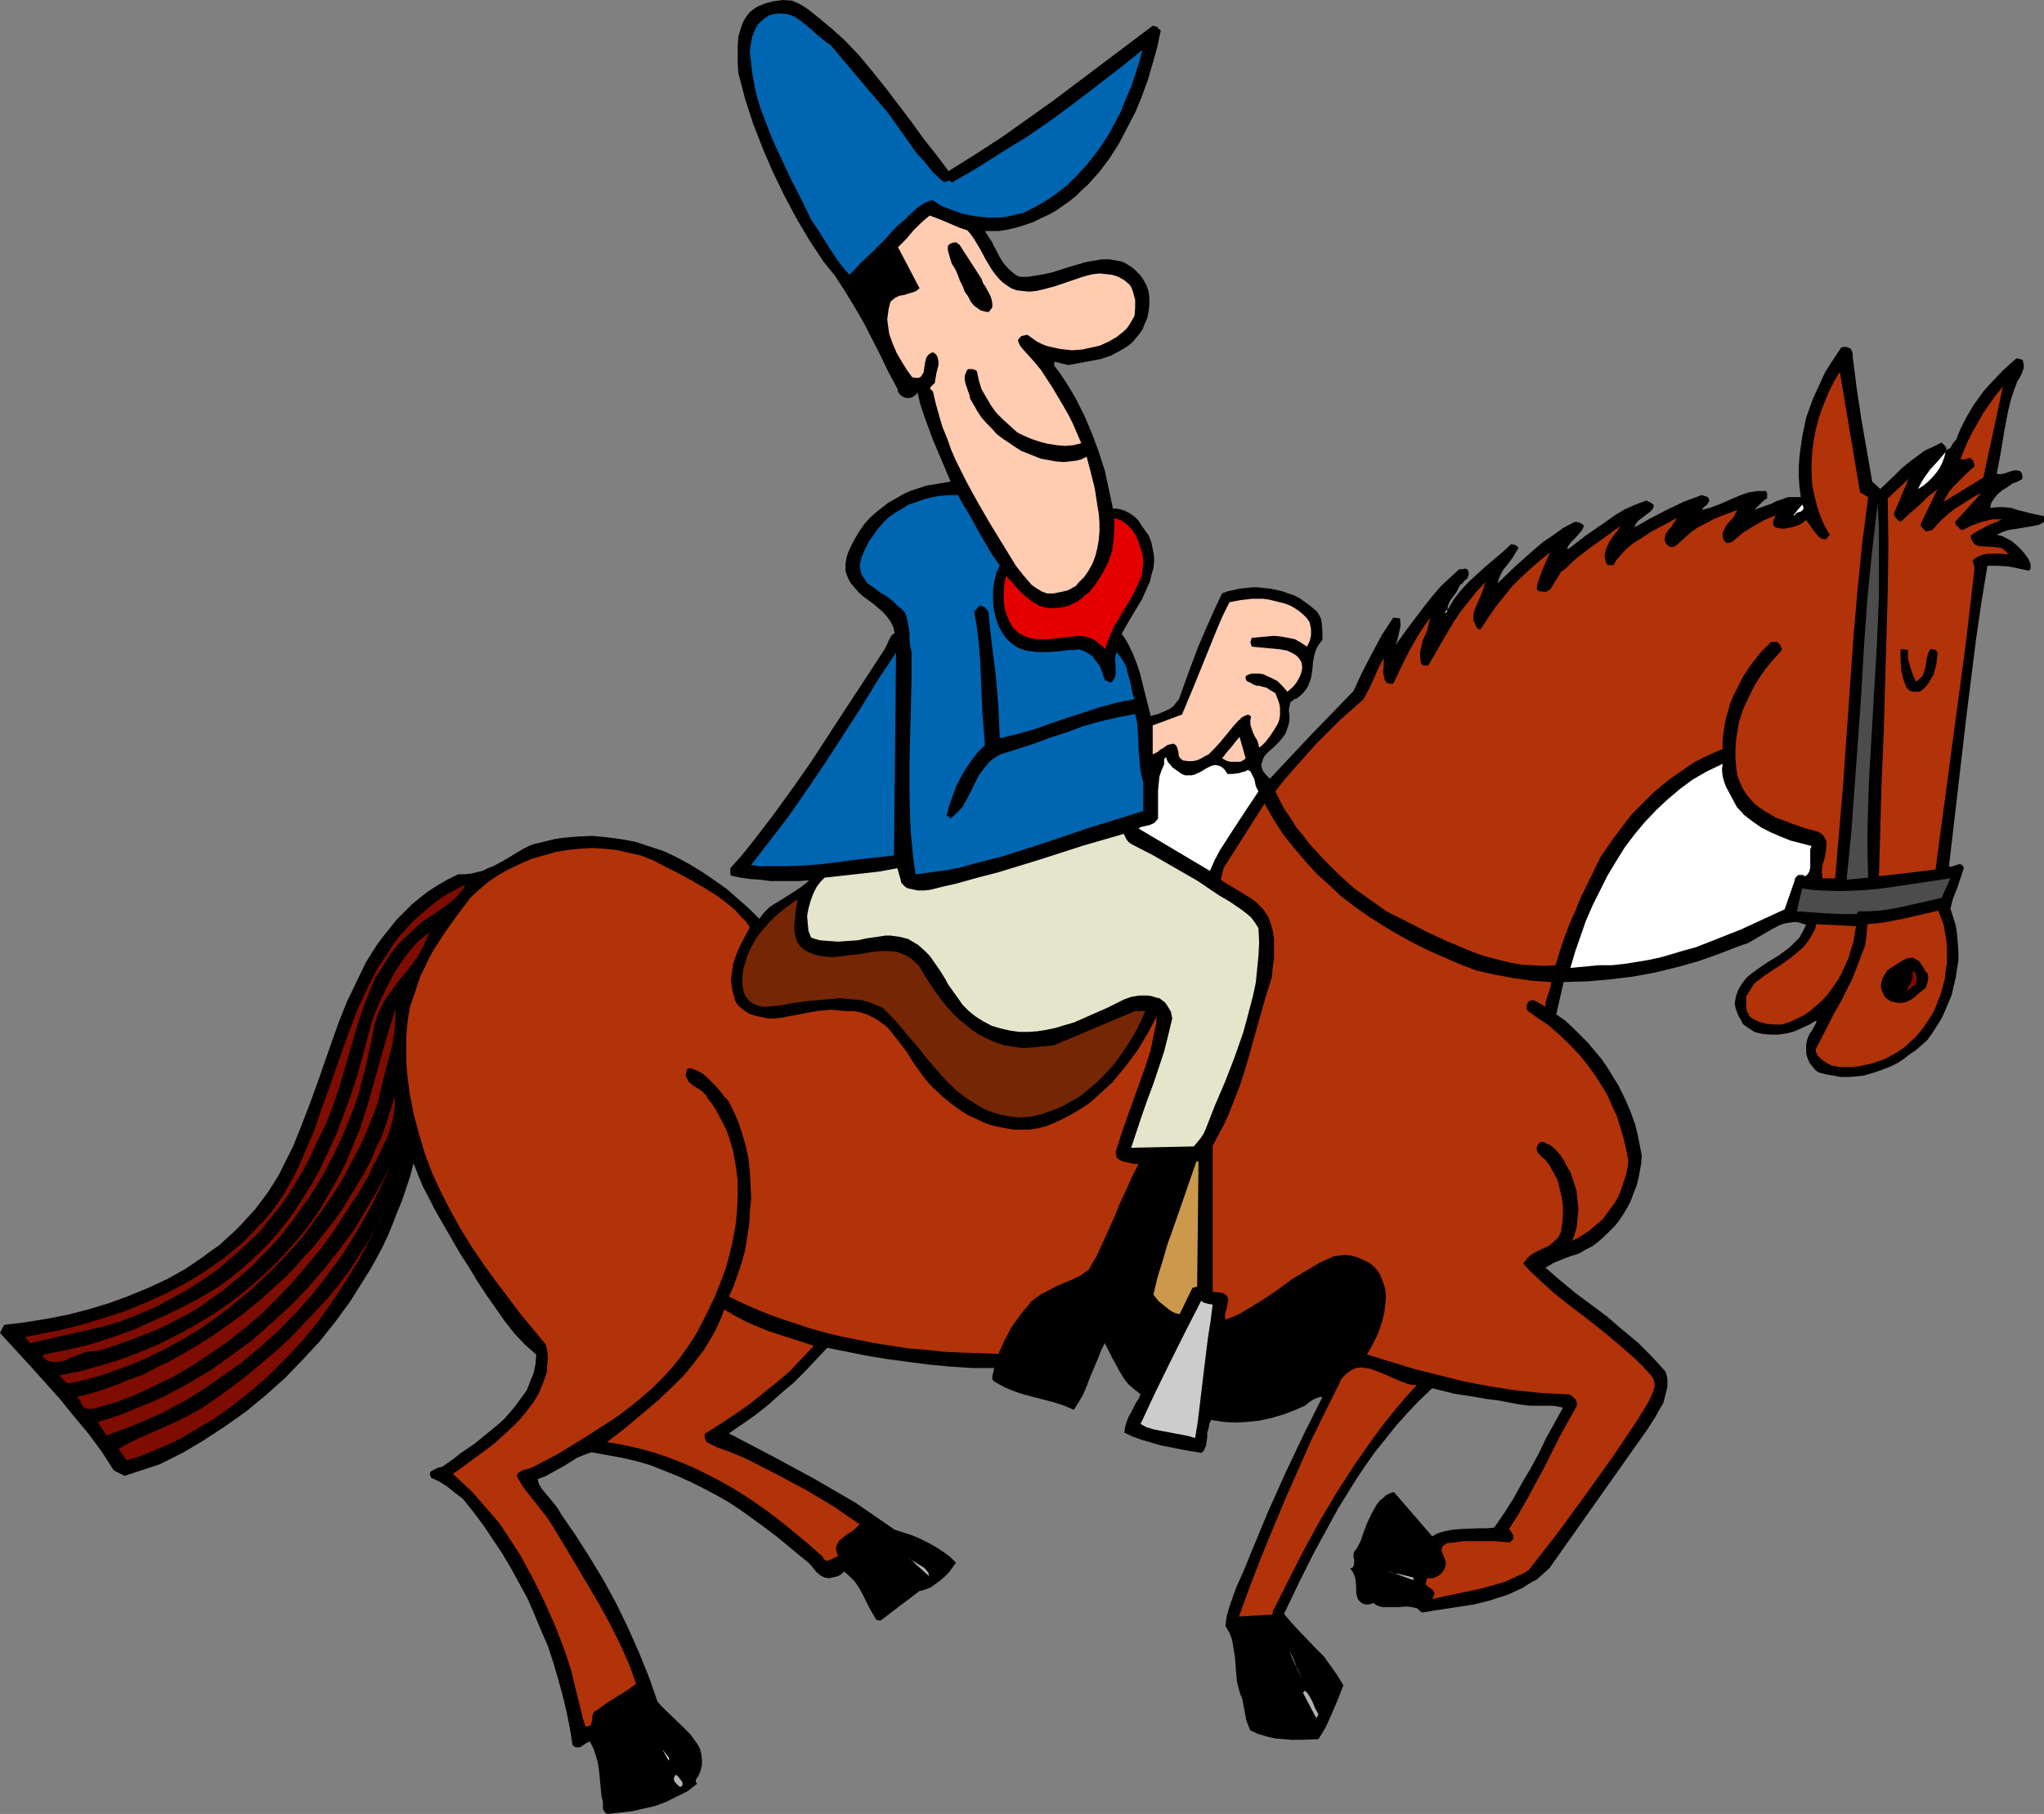 <?xml version="1.0" encoding="UTF-8" standalone="no"?>
<svg
   version="1.0"
   width="129.724mm"
   height="115.138mm"
   id="svg44"
   sodipodi:docname="Equestrian 3.wmf"
   xmlns:inkscape="http://www.inkscape.org/namespaces/inkscape"
   xmlns:sodipodi="http://sodipodi.sourceforge.net/DTD/sodipodi-0.dtd"
   xmlns="http://www.w3.org/2000/svg"
   xmlns:svg="http://www.w3.org/2000/svg">
  <rect width="100%" height="100%" fill="#808080" stroke="none"/>
  <sodipodi:namedview
     id="namedview44"
     pagecolor="#ffffff"
     bordercolor="#000000"
     borderopacity="0.25"
     inkscape:showpageshadow="2"
     inkscape:pageopacity="0.0"
     inkscape:pagecheckerboard="0"
     inkscape:deskcolor="#d1d1d1"
     inkscape:document-units="mm" />
  <defs
     id="defs1">
    <pattern
       id="WMFhbasepattern"
       patternUnits="userSpaceOnUse"
       width="6"
       height="6"
       x="0"
       y="0" />
  </defs>
  <path
     style="fill:#000000;fill-opacity:1;fill-rule:evenodd;stroke:none"
     d="m 202.485,9.534 3.555,3.717 3.232,3.878 3.232,4.04 3.07,4.04 3.07,4.04 2.909,4.04 3.07,3.878 2.909,3.878 6.464,-4.04 6.464,-4.201 6.141,-4.363 6.141,-4.363 11.797,-8.888 11.797,-8.888 0.323,-0.162 0.323,0.162 0.646,0.162 0.162,0.323 0.162,0.162 0.485,0.323 -0.808,3.878 -1.131,4.04 -1.131,3.878 -1.454,4.04 -1.616,3.878 -1.939,3.717 -1.939,3.717 -2.262,3.555 -2.424,3.232 -2.747,3.07 -1.454,1.293 -1.454,1.454 -1.616,1.293 -1.616,1.131 -1.616,1.131 -1.778,0.97 -1.778,0.808 -1.939,0.97 -1.939,0.646 -2.101,0.646 -2.101,0.485 -2.101,0.323 h -3.232 l 0.808,1.293 0.97,1.454 0.323,0.808 0.485,0.808 0.808,1.616 0.97,1.616 1.131,1.293 0.646,0.646 0.808,0.646 0.646,0.485 0.808,0.323 h 1.939 l 1.939,-0.323 1.939,-0.323 2.101,-0.485 4.04,-1.293 3.878,-1.131 1.939,-0.323 1.939,-0.323 h 1.778 l 1.778,0.323 0.97,0.162 0.808,0.323 0.808,0.485 0.808,0.485 0.808,0.646 0.646,0.646 0.808,0.808 0.646,0.97 0.808,1.454 0.485,1.454 0.162,1.616 v 1.616 l -0.162,1.454 -0.323,1.616 -0.646,1.454 -0.485,1.293 -0.808,1.131 -0.808,0.97 -0.808,0.97 -0.97,0.808 -0.97,0.646 -1.131,0.646 -2.101,1.131 -2.424,0.808 -2.586,0.485 -2.586,0.485 -2.586,0.485 -3.394,-0.808 v 0.97 l 1.454,1.939 1.293,1.939 1.293,2.101 1.131,1.939 2.101,4.201 1.778,4.201 1.616,4.363 1.454,4.525 0.97,4.525 0.97,4.525 h 0.808 l 0.808,0.162 1.131,0.323 1.293,0.646 1.131,0.808 0.97,0.97 0.808,1.293 1.616,2.262 0.646,1.616 0.323,1.616 0.323,1.616 v 1.616 l -0.162,1.454 -0.485,1.616 -0.323,1.454 -0.646,1.454 -1.293,2.909 -1.778,2.909 -1.616,2.747 -1.454,2.585 0.808,1.131 0.646,1.131 1.131,2.262 0.97,2.424 0.808,2.424 0.646,2.585 1.293,5.171 0.646,2.585 1.778,-0.485 1.939,-0.808 0.97,-0.485 0.808,-0.646 0.646,-0.808 0.646,-0.808 2.262,-6.302 2.424,-6.464 2.747,-6.302 1.454,-3.232 1.454,-3.07 1.293,-0.485 1.454,-0.323 1.454,-0.323 1.454,-0.162 1.454,-0.162 h 1.454 l 1.454,0.162 1.616,0.162 1.454,0.323 1.454,0.323 1.293,0.485 1.454,0.485 1.293,0.646 1.131,0.808 1.131,0.808 0.97,0.808 0.97,0.808 0.485,0.808 0.485,0.97 0.162,0.97 0.162,2.101 v 1.939 l -0.646,0.808 -0.646,0.97 -0.323,0.808 -0.323,0.97 -0.323,1.778 -0.162,1.939 -0.323,1.939 -0.323,0.808 -0.323,0.97 -0.485,0.808 -0.646,0.808 -0.646,0.646 -0.97,0.808 -0.646,0.162 -0.323,0.323 -0.485,0.323 -0.162,0.323 -0.162,0.808 -0.162,0.97 0.162,1.131 v 1.131 l -0.162,0.97 -0.162,0.485 -0.162,0.485 -0.323,0.97 -0.323,0.646 -0.646,0.808 -0.646,0.808 -1.293,1.293 -1.454,1.293 -0.646,0.646 -0.485,0.808 -0.162,0.646 -0.323,0.808 0.162,0.808 0.323,0.808 0.646,0.808 0.485,0.485 0.485,0.485 5.01,-5.333 5.01,-5.333 10.019,-10.342 2.101,-4.525 2.262,-4.363 2.424,-4.525 2.747,-4.201 1.616,0.162 0.162,1.616 -0.323,1.616 -0.323,1.454 -0.485,1.616 1.616,-2.262 1.778,-2.424 3.555,-4.686 1.939,-2.424 1.939,-2.262 2.262,-2.101 2.101,-1.939 h 0.97 l 0.323,-0.162 0.485,0.162 h 0.162 l 0.162,0.323 0.162,0.323 v 0.646 l -0.162,0.485 -0.162,0.485 -0.485,0.323 -0.323,0.323 -0.323,0.485 -0.485,0.323 -0.323,0.485 -0.323,0.646 -0.323,0.646 -0.97,1.293 -0.485,0.646 -0.323,0.646 -0.323,0.808 v 0.808 l 1.454,-2.424 1.616,-2.101 1.939,-2.101 1.939,-1.778 1.939,-1.778 4.202,-3.555 2.101,-1.939 0.97,0.162 0.485,0.323 0.323,0.485 -0.646,0.97 -0.646,1.131 -1.454,1.939 -0.808,0.97 -0.646,1.131 -0.485,1.131 -0.323,1.131 4.202,-4.04 4.363,-3.878 2.262,-1.939 2.424,-1.616 2.424,-1.778 2.747,-1.454 h 0.646 l 0.646,0.162 0.485,0.323 0.323,0.162 0.162,0.323 -0.323,0.808 -0.485,0.646 -1.131,1.293 -1.131,1.131 -0.485,0.646 -0.485,0.808 0.323,0.162 4.202,-3.232 4.686,-3.232 2.262,-1.616 2.424,-1.454 2.586,-1.131 2.586,-0.97 0.485,0.323 0.485,0.162 0.485,0.323 0.162,0.162 0.162,0.323 -0.323,0.808 -0.646,0.646 -2.747,2.101 -0.646,0.808 -0.323,0.808 3.717,-2.101 4.04,-2.101 4.04,-1.939 4.363,-1.616 0.485,0.162 0.485,0.162 0.485,0.162 0.162,0.323 0.162,0.323 v 0.323 l -0.162,0.323 -0.485,0.646 -0.646,0.485 -0.485,0.646 1.939,-0.485 1.778,-0.646 1.939,-0.808 1.778,-0.808 1.939,-0.808 1.939,-0.646 1.939,-0.323 h 1.131 0.97 l 0.323,0.485 v 0.323 0.485 0.485 l -0.808,0.485 -0.808,0.808 -0.808,0.808 -0.646,0.646 1.293,-0.485 2.747,-0.97 1.293,-0.646 1.454,-0.485 1.293,-0.485 h 1.616 1.454 l -0.323,-2.424 -0.162,-2.424 v -2.424 l 0.162,-2.424 0.323,-2.424 0.323,-2.262 0.485,-2.424 0.485,-2.262 0.808,-2.262 0.808,-2.262 0.97,-2.101 0.97,-2.101 0.97,-2.101 1.293,-2.101 1.293,-1.939 1.293,-1.939 0.646,-0.162 h 0.485 l 0.485,0.162 0.485,0.162 0.323,0.323 0.162,0.485 0.162,0.485 v 0.646 l 0.485,3.878 0.485,3.878 1.131,7.433 1.293,7.433 1.293,7.433 1.939,1.778 3.555,-3.393 1.616,-1.616 1.778,-1.454 1.939,-1.454 1.778,-1.293 2.101,-0.97 1.939,-0.97 0.485,0.485 0.323,0.323 0.323,0.485 v 0.323 l -0.162,0.323 1.131,-0.646 0.646,-1.131 0.808,-0.97 0.485,-1.293 0.485,-1.131 0.646,-1.293 0.646,-1.293 0.646,-1.131 1.131,-1.939 1.293,-1.778 1.293,-1.778 1.454,-1.616 3.07,-3.232 3.232,-2.909 1.454,0.323 0.323,1.131 v 0.808 l -0.323,0.97 -0.323,0.808 -0.97,1.616 -0.323,0.97 -0.323,0.808 -0.808,2.424 -0.646,2.585 -0.97,5.009 -0.808,5.009 -0.97,5.171 0.323,0.162 h 0.485 l 0.97,-0.162 1.939,-0.646 0.97,-0.162 0.323,0.162 h 0.485 l 0.323,0.323 0.162,0.323 0.162,0.646 v 0.646 l -1.131,0.646 -1.293,0.485 -1.131,0.808 -1.293,0.808 -1.131,0.97 -0.808,0.97 -0.646,0.97 -0.162,0.646 -0.162,0.646 1.778,-0.162 h 1.616 l 1.616,0.162 1.454,0.485 3.232,0.808 1.454,0.323 1.616,0.323 0.162,0.162 v 0.485 0.808 l -1.131,0.646 -1.454,0.323 -2.909,0.485 -3.07,0.485 -1.454,0.485 -1.293,0.646 1.293,0.323 1.293,0.646 1.131,0.646 1.131,0.97 1.131,1.131 0.808,0.97 0.808,1.131 0.485,1.131 v 0.485 0.646 l -0.162,0.323 -0.162,0.162 h -0.323 l -2.262,-0.485 -2.424,-0.485 -2.586,-0.162 h -2.424 l -1.454,8.888 -1.293,8.888 -2.262,18.098 -2.101,18.098 -2.101,18.098 0.485,0.162 0.485,-0.162 0.97,-0.323 0.485,-0.162 h 0.323 l 0.485,0.323 0.162,0.162 0.162,0.485 -0.808,2.424 -0.808,2.424 -0.97,2.424 -0.646,2.424 0.646,1.939 0.646,2.101 0.323,2.101 0.162,2.101 0.162,2.101 v 2.101 l -0.323,1.939 -0.323,2.101 -0.485,2.101 -0.485,2.101 -0.808,1.939 -0.808,1.939 -0.808,1.778 -1.131,1.778 -1.131,1.778 -1.131,1.616 -2.747,2.424 -1.454,0.97 -1.454,1.131 -1.454,0.97 -1.616,0.808 -1.616,0.646 -1.778,0.646 -1.616,0.485 -1.616,0.485 -1.778,0.162 -1.778,0.162 h -1.778 l -1.778,-0.323 -1.939,-0.323 -1.778,-0.485 -0.808,-0.646 -0.646,-0.808 -0.646,-0.808 -0.485,-1.131 -0.323,-1.131 v -1.131 -1.131 l 0.323,-1.293 0.485,-1.131 0.646,-0.97 0.646,-1.131 0.323,-0.646 v -0.485 l -1.616,0.97 -1.778,0.808 -1.778,0.808 -1.778,0.485 -2.101,0.323 h -1.939 l -1.939,-0.162 -1.939,-0.485 -0.97,-0.646 -0.97,-0.646 -0.808,-0.646 -0.485,-0.97 -0.485,-0.808 -0.485,-1.131 -0.323,-0.97 -0.162,-1.131 0.323,-1.778 0.646,-1.616 0.808,-1.293 0.97,-1.293 1.131,-0.97 1.293,-0.97 2.586,-1.778 2.909,-1.778 1.293,-0.97 1.293,-0.97 1.131,-1.131 1.131,-1.131 0.808,-1.454 0.808,-1.616 -0.97,-0.323 -1.131,-0.323 h -0.97 l -1.131,0.162 -0.97,0.162 -0.97,0.323 -1.939,0.97 -1.939,1.131 -1.939,1.131 -1.939,1.131 -0.97,0.323 -0.97,0.323 -5.01,1.939 -5.01,1.778 -5.171,1.454 -5.333,1.293 -5.333,0.97 -5.333,0.646 -5.494,0.485 -5.656,0.162 -1.778,7.756 2.101,1.454 1.939,1.778 1.778,1.778 1.778,1.778 1.616,1.939 1.616,1.939 1.454,2.101 1.293,2.101 1.293,2.101 1.131,2.262 1.131,2.424 0.97,2.424 0.808,2.262 0.646,2.585 0.485,2.424 0.485,2.585 -0.162,1.939 -0.323,1.778 -0.323,1.778 -0.485,1.778 -0.646,1.616 -0.646,1.778 -0.808,1.616 -0.97,1.616 -0.97,1.454 -1.131,1.454 -1.293,1.293 -1.293,1.293 -1.293,1.131 -1.454,1.131 -1.616,0.808 -1.616,0.97 -2.101,0.646 -2.101,0.808 -1.939,0.808 -1.939,1.131 3.555,3.07 3.717,3.07 3.717,2.747 3.878,2.909 3.555,3.07 3.717,3.07 3.394,3.393 1.616,1.778 1.616,1.778 0.323,0.97 0.162,0.97 v 0.97 0.808 l -0.485,1.939 -0.485,1.939 -0.97,1.616 -0.97,1.778 -2.101,3.232 -23.27,32.965 -1.616,1.454 -1.454,1.293 -1.778,0.97 -1.778,1.131 -1.778,0.808 -1.778,0.808 -2.101,0.646 -1.939,0.646 -3.878,0.97 -4.202,0.646 -4.202,0.646 -4.04,0.646 -0.646,-0.485 -0.485,-0.485 -0.646,-0.162 -0.646,-0.162 -1.454,-0.162 -1.616,0.162 h -1.616 -1.616 -0.646 l -0.808,-0.162 -0.808,-0.323 -0.646,-0.485 -1.131,0.323 h -0.808 l -0.646,-0.162 -0.485,-0.323 -0.485,-0.485 -0.323,-0.485 -0.162,-0.646 -0.162,-0.808 v -1.454 l -0.162,-1.616 -0.162,-0.808 -0.323,-0.646 -0.323,-0.646 -0.485,-0.485 0.323,-0.162 0.323,-0.162 0.323,-0.646 v -0.485 -0.808 l -0.162,-0.646 v -0.646 l 0.323,-0.808 0.162,-0.162 0.323,-0.323 0.97,-1.939 0.646,-1.939 0.808,-2.101 0.97,-2.101 0.97,-1.778 0.485,-0.808 0.646,-0.808 0.808,-0.646 0.646,-0.646 0.97,-0.485 0.97,-0.323 9.211,10.665 0.808,-0.485 0.646,-0.323 1.778,-0.485 1.778,-0.323 1.939,-0.162 4.04,-0.162 h 1.939 l 1.939,-0.162 2.424,-3.555 2.262,-3.555 1.939,-3.555 2.101,-3.555 1.939,-3.555 1.778,-3.717 4.04,-7.272 -1.293,-0.323 -1.293,-0.162 h -2.586 -2.747 l -1.293,-0.162 -1.293,-0.162 -5.171,-0.97 -2.586,-0.323 -2.747,-0.485 -5.171,-0.808 -2.586,-0.646 -2.586,-0.646 -3.07,2.909 -2.909,3.07 -2.747,3.07 -2.586,3.232 -2.586,3.232 -2.262,3.232 -2.262,3.393 -4.202,6.787 -1.939,3.555 -3.878,7.11 -3.555,7.11 -3.555,7.433 1.778,2.101 1.939,2.101 3.878,4.04 1.939,1.939 1.616,2.262 1.616,2.262 1.454,2.424 -1.293,3.393 -1.454,3.393 -1.454,3.232 -0.97,1.616 -0.808,1.293 -4.202,0.162 h -2.101 l -2.101,-0.162 -1.939,-0.162 -2.101,-0.485 -2.101,-0.646 -1.778,-0.808 -0.485,-1.131 -0.485,-1.293 -0.485,-2.585 -0.485,-2.585 -0.485,-1.131 -0.323,-1.131 -0.485,-1.939 -0.162,-1.939 -0.162,-2.101 -0.162,-1.939 -0.323,-1.939 -0.323,-1.939 -0.323,-0.97 -0.323,-0.808 -0.485,-0.808 -0.485,-0.808 0.323,-2.424 0.646,-2.262 0.808,-2.262 0.808,-2.262 1.939,-4.363 1.778,-4.363 1.939,-4.686 1.939,-4.686 2.101,-4.686 2.101,-4.686 4.363,-9.211 4.525,-9.049 h -0.485 l -0.646,0.162 -1.131,0.485 -0.97,0.646 -0.97,0.808 -2.586,1.131 -2.586,0.97 -2.747,0.808 -2.909,0.646 -2.909,0.323 -2.909,0.162 -2.909,-0.162 -2.909,-0.485 -0.485,0.97 -0.162,1.131 -0.323,0.97 v 1.131 l -0.162,1.131 -0.162,0.97 -0.485,0.97 -0.162,0.323 -0.485,0.323 -4.686,-0.808 -4.848,-0.97 -2.262,-0.646 -2.262,-0.646 -2.262,-0.808 -2.101,-0.97 0.162,-1.293 0.323,-1.131 0.485,-1.293 0.646,-1.131 1.131,-2.262 0.646,-0.97 0.485,-1.131 -1.616,-1.293 -1.293,-1.131 -1.131,-1.454 -0.97,-1.616 -1.778,-3.232 -1.778,-3.555 -0.97,1.939 -0.808,2.101 -1.778,4.201 -0.808,2.101 -0.808,1.939 -1.131,1.939 -1.131,1.778 -2.262,-0.97 -2.424,-0.808 -5.01,-1.293 -2.424,-0.646 -2.424,-0.808 -2.262,-0.97 -2.262,-1.293 -0.323,-0.323 -0.162,-0.323 v -0.485 -0.323 l 0.323,-0.97 v -0.323 l 0.162,-0.485 h -5.333 l -5.01,-0.323 -5.171,-0.485 -5.01,-0.646 -4.848,-0.646 -5.01,-0.808 -4.848,-0.97 -4.848,-0.97 -2.586,2.747 -2.586,2.747 -2.909,2.909 -3.07,2.585 -3.07,2.747 -3.07,2.424 -3.232,2.262 -3.07,2.101 10.181,5.333 10.181,5.494 5.01,2.909 5.01,2.909 4.686,3.232 4.686,3.232 4.04,1.293 1.939,0.808 1.939,0.97 1.778,0.97 1.778,1.131 1.778,1.293 1.454,1.454 -0.808,1.131 -0.808,1.131 -1.131,1.131 -1.131,0.97 -1.131,0.808 -1.131,0.808 -1.293,0.485 -1.293,0.323 -9.373,7.11 -0.97,-0.162 -0.97,-1.616 -0.808,-1.454 -1.616,-3.232 -0.808,-1.454 -0.97,-1.454 -1.293,-1.293 -1.293,-1.131 -0.323,0.323 -0.323,0.323 -0.808,0.485 -2.101,0.485 -1.131,-0.162 -0.97,-0.485 -0.97,-0.808 -0.646,-0.808 -0.646,-0.808 -0.808,-0.808 -0.808,-0.646 -0.808,-0.646 -5.656,-4.686 -2.747,-2.101 -2.909,-2.101 -2.909,-2.101 -2.909,-1.939 -3.07,-1.778 -3.07,-1.616 -3.232,-1.616 -3.232,-1.454 -3.232,-1.293 -3.232,-1.293 -3.394,-0.97 -3.555,-0.808 -3.555,-0.646 -3.555,-0.646 -1.778,0.646 -1.616,0.646 -3.07,1.939 -3.232,1.778 -1.454,0.808 -1.778,0.646 0.323,1.131 0.646,1.131 0.808,0.97 0.808,0.97 0.808,0.97 0.808,0.97 0.808,1.131 0.646,1.131 3.555,5.171 3.394,5.333 3.232,5.333 3.07,5.656 2.747,5.656 2.586,5.817 2.424,5.979 2.101,5.979 0.808,0.97 0.97,0.97 4.202,4.04 1.939,1.939 0.808,1.131 0.808,1.131 0.646,1.131 0.323,1.293 0.162,1.293 v 1.293 l -0.323,1.454 -0.646,1.454 -0.323,0.323 -0.162,0.485 v 0.485 l 0.323,0.323 -2.262,1.778 -2.586,1.293 -2.586,1.293 -2.586,0.97 -2.747,0.646 -2.909,0.646 -2.909,0.323 -2.747,0.323 -0.646,-0.162 -0.323,-0.485 -0.323,-0.485 v -0.646 -1.131 l -0.162,-0.646 -0.162,-0.485 -0.323,-3.393 -0.323,-3.393 -0.323,-1.778 -0.485,-1.616 -0.485,-1.454 -0.808,-1.616 h -0.485 l -0.485,0.323 -0.97,0.646 -0.485,0.323 h -0.485 -0.646 l -0.162,-0.162 -0.485,-0.323 -0.646,-4.04 -0.808,-4.04 -0.97,-4.04 -1.131,-4.04 -1.131,-3.878 -1.293,-3.878 -1.616,-3.717 -1.616,-3.878 -1.616,-3.717 -1.939,-3.555 -1.939,-3.555 -2.101,-3.555 -2.262,-3.393 -2.262,-3.393 -2.424,-3.232 -2.586,-3.232 -1.939,-1.454 -1.778,-1.454 -1.778,-1.131 -0.97,-0.485 -1.131,-0.485 -0.162,-0.485 -0.162,-0.323 0.162,-0.646 0.485,-0.323 0.646,-0.323 0.646,-0.323 0.808,-0.162 0.646,-0.323 0.646,-0.485 1.616,-1.131 1.616,-1.293 3.555,-2.424 3.555,-2.909 1.778,-1.454 1.616,-1.454 1.454,-1.616 1.454,-1.778 1.293,-1.778 1.293,-1.778 0.808,-2.101 0.808,-1.939 0.485,-2.262 0.162,-2.262 -2.747,-2.424 -2.586,-2.747 -2.262,-2.909 -2.262,-3.232 -2.262,-3.232 -2.101,-3.232 -1.939,-3.232 -2.101,-3.232 -3.07,-5.333 -3.07,-5.333 -1.293,-2.585 -1.454,-2.747 -1.131,-2.747 -1.131,-2.909 -0.808,3.07 -0.97,2.909 -0.97,2.909 -1.131,2.747 -1.131,2.909 -1.131,2.747 -1.293,2.747 -1.454,2.747 -1.454,2.585 -1.616,2.585 -3.232,5.171 -3.555,4.848 -3.717,4.686 -4.202,4.525 -4.202,4.363 -4.525,4.04 -4.686,3.878 -5.01,3.555 -5.171,3.393 -5.171,3.07 -5.494,2.747 -8.403,2.747 -2.586,-1.293 -2.909,-4.525 -3.232,-4.363 L 17.776,339.829 14.382,335.627 7.272,327.709 0,319.791 l 0.97,-1.939 5.171,-0.646 5.01,-0.808 5.01,-0.97 5.01,-1.293 4.848,-1.454 4.848,-1.778 4.686,-1.939 4.525,-2.101 4.363,-2.424 4.04,-2.747 1.939,-1.454 2.101,-1.454 1.778,-1.616 1.778,-1.616 1.778,-1.778 3.394,-3.717 1.454,-1.939 1.454,-1.939 1.454,-2.262 1.293,-2.101 1.131,-2.262 2.262,-4.525 1.939,-4.848 1.939,-5.009 1.778,-4.848 3.555,-10.18 1.778,-5.009 1.939,-4.848 2.262,-4.686 2.262,-4.686 1.293,-2.101 1.454,-2.262 1.454,-1.939 3.232,-4.04 1.778,-1.778 1.778,-1.778 1.939,-1.616 2.101,-1.616 2.262,-1.454 2.262,-1.293 2.586,-1.293 h 1.454 l 1.616,-0.162 1.293,-0.323 1.454,-0.323 1.293,-0.646 1.293,-0.485 2.424,-1.293 2.424,-1.454 2.424,-1.454 1.293,-0.646 1.293,-0.485 1.454,-0.323 1.293,-0.323 1.939,-0.485 1.939,-0.323 3.555,-0.323 3.717,-0.162 3.555,0.323 3.555,0.485 3.394,0.646 3.394,1.131 3.394,1.131 3.07,1.454 3.232,1.778 2.909,1.778 3.07,2.101 2.747,1.939 2.747,2.424 2.586,2.262 2.424,2.424 1.131,-1.454 1.293,-1.293 1.454,-0.97 1.616,-0.97 3.07,-1.939 1.454,-0.97 1.454,-1.131 0.485,-0.485 -2.262,0.162 h -2.262 -4.848 l -2.424,-0.323 -2.424,-0.162 -2.262,-0.323 -2.262,-0.485 -0.162,-0.485 v -0.485 -0.808 l 2.747,-3.07 2.586,-3.232 4.848,-6.302 4.686,-6.464 4.525,-6.464 8.726,-13.412 4.363,-6.625 4.525,-6.948 0.485,-0.97 0.323,-0.646 0.162,-0.485 0.646,-1.131 0.323,-0.323 0.485,-0.323 -0.323,-1.454 -0.646,-1.293 -0.808,-1.131 -0.97,-1.131 -1.131,-0.97 -1.131,-0.97 -2.424,-1.778 -1.131,-0.97 -0.97,-1.131 -0.97,-1.131 -0.646,-1.131 -0.485,-1.293 -0.162,-0.646 v -0.808 -0.808 l 0.162,-0.97 0.162,-0.808 0.323,-0.97 0.808,-1.778 0.97,-1.778 0.97,-1.616 1.131,-1.616 1.293,-1.454 1.454,-1.293 1.616,-1.293 1.454,-1.131 1.778,-0.97 1.616,-0.97 1.778,-0.808 1.939,-0.646 1.939,-0.646 1.939,-0.323 1.939,-0.323 1.939,-0.323 -2.101,-5.009 -2.262,-5.333 -1.939,-5.333 -0.97,-2.909 -0.646,-2.747 -0.646,0.646 -0.646,0.485 -0.808,0.162 h -0.646 l -0.808,-0.323 -0.646,-0.485 -0.485,-0.646 -0.162,-0.808 -2.101,-3.878 -1.939,-4.04 -4.04,-7.918 -2.262,-3.878 -2.262,-3.717 -2.424,-3.717 -2.747,-3.393 -3.394,-5.171 -3.07,-5.171 -2.909,-5.494 -2.747,-5.656 -2.424,-5.656 -2.262,-5.817 -1.939,-5.979 -1.616,-6.141 -0.162,-2.262 v -2.262 -2.262 l 0.162,-2.101 0.646,-2.101 0.323,-0.97 0.485,-0.97 0.646,-0.97 0.646,-0.808 0.808,-0.646 0.97,-0.646 1.939,-0.808 1.939,-0.485 L 187.779,0 l 2.262,0.162 1.778,0.808 1.616,0.97 1.454,1.131 1.616,1.293 2.909,2.424 z"
     id="path1" />
  <path
     style="fill:#0066b2;fill-opacity:1;fill-rule:evenodd;stroke:none"
     d="m 210.565,24.239 2.101,2.424 1.778,2.424 3.555,5.009 1.778,2.585 2.101,2.262 1.939,2.424 2.262,2.101 0.323,0.162 h 0.323 l 0.646,-0.162 0.485,-0.162 0.162,0.162 0.323,0.323 6.141,-3.555 5.818,-3.717 5.818,-3.555 5.656,-3.878 5.494,-4.04 5.494,-4.201 5.656,-4.363 5.656,-4.525 -0.808,2.909 -0.97,3.07 -0.97,2.909 -1.293,2.909 -1.131,2.909 -1.454,2.747 -1.454,2.747 -1.778,2.747 -1.778,2.424 -1.939,2.424 -2.101,2.262 -2.262,2.262 -2.424,1.939 -2.586,1.778 -2.747,1.616 -2.909,1.454 -1.454,0.323 -1.293,0.323 -1.454,0.323 -1.454,0.162 h -2.909 l -2.909,-0.323 -2.747,-0.485 -2.747,-0.97 -2.586,-0.97 -2.262,-1.454 -1.454,0.485 -1.131,0.646 -1.131,0.808 -1.939,1.778 -0.97,0.97 -1.131,0.97 -0.97,0.808 -2.586,2.909 -2.909,2.909 -2.909,2.747 -2.747,2.909 -1.293,-1.454 -1.293,-1.616 -2.262,-3.393 -2.101,-3.393 -2.262,-3.393 -2.262,-4.686 -2.424,-4.686 -2.262,-4.848 -2.262,-4.848 -1.939,-5.009 -0.97,-2.585 -0.808,-2.585 -0.646,-2.747 -0.485,-2.747 -0.323,-2.585 -0.323,-2.909 0.323,-2.585 0.323,-1.293 0.485,-1.131 0.485,-1.131 0.808,-0.97 0.97,-0.808 1.131,-0.808 1.131,-0.323 1.293,-0.162 h 0.97 l 1.131,0.162 0.97,0.323 0.808,0.323 0.97,0.646 0.808,0.646 1.616,1.293 1.616,1.454 1.778,1.454 0.808,0.646 0.97,0.646 z"
     id="path2" />
  <path
     style="fill:#ffccb2;fill-opacity:1;fill-rule:evenodd;stroke:none"
     d="m 232.057,55.265 0.808,0.97 0.808,1.131 1.454,2.424 1.293,2.424 1.454,2.424 0.808,1.131 0.808,0.97 0.97,0.97 1.131,0.808 0.97,0.646 1.293,0.485 1.454,0.162 1.616,0.162 1.616,-0.162 1.454,-0.323 3.07,-0.808 6.141,-2.101 1.616,-0.485 1.454,-0.323 1.454,-0.162 1.616,0.162 1.454,0.162 1.454,0.485 1.454,0.808 1.293,1.131 0.485,0.808 0.323,0.97 0.485,1.778 v 1.939 l -0.162,1.939 -0.646,1.131 -0.485,0.808 -0.646,0.97 -0.808,0.808 -0.808,0.646 -0.808,0.646 -1.939,1.131 -2.101,0.97 -2.101,0.485 -2.262,0.485 -2.424,0.162 -1.454,-0.162 -1.454,-0.162 -1.454,-0.323 -1.454,-0.323 -1.293,-0.485 -1.293,-0.646 -1.131,-0.808 -1.131,-0.808 -0.808,0.162 -0.646,0.162 -0.485,0.485 -0.162,0.162 -0.162,0.485 0.485,1.131 0.646,0.808 1.454,1.616 1.454,1.616 1.454,1.778 2.747,4.201 2.586,4.363 1.293,2.262 1.131,2.262 0.97,2.262 0.97,2.262 -1.939,0.485 -1.939,0.162 -1.939,-0.162 -2.101,-0.323 -1.939,-0.485 -1.939,-0.646 -1.939,-0.808 -1.616,-0.808 -1.778,-1.616 -1.616,-1.454 -1.616,-1.616 -1.293,-1.778 -1.131,-1.939 -1.131,-1.939 -0.646,-2.101 -0.485,-2.262 -0.485,-0.323 -0.485,-0.162 h -1.131 l -0.323,0.323 -0.162,0.485 -0.323,0.808 v 0.97 l 0.162,0.808 0.646,1.939 0.323,0.808 0.162,0.97 0.97,1.616 0.808,1.454 0.97,1.454 1.131,1.293 1.293,1.293 1.131,1.293 1.454,1.131 1.454,0.97 1.454,0.97 1.454,0.97 1.616,0.646 1.616,0.646 1.616,0.646 1.778,0.323 1.778,0.323 1.939,0.162 1.454,-0.162 1.454,-0.162 1.293,-0.323 0.646,-0.323 0.646,-0.323 0.97,3.717 0.97,3.878 0.646,4.201 0.323,1.939 0.162,2.101 v 2.101 l -0.162,1.939 -0.323,1.939 -0.485,1.939 -0.646,1.778 -0.97,1.778 -1.131,1.616 -1.454,1.454 -0.485,0.646 -0.646,0.323 -0.808,0.485 -0.808,0.323 -1.454,0.323 -1.616,0.323 h -0.808 -0.808 l -1.293,-0.485 -1.293,-0.808 -1.131,-0.808 -0.97,-1.131 -0.97,-1.131 -1.778,-2.262 -6.141,-10.019 -2.909,-5.009 -2.747,-5.009 -2.586,-5.171 -1.131,-2.585 -0.97,-2.747 -1.131,-2.747 -0.808,-2.747 -0.808,-2.909 -0.646,-2.747 -0.162,-0.323 -0.323,-0.162 -0.162,-0.323 v -0.323 l 0.162,-0.162 0.646,-0.646 0.323,-0.323 v -0.485 l 0.162,-0.808 0.162,-0.97 0.485,-1.939 v -0.808 l -0.162,-0.97 -0.323,-0.646 -0.323,-0.323 -0.485,-0.323 -0.485,0.162 -0.485,0.323 -0.323,0.323 -0.323,0.485 -0.323,1.293 -0.162,1.131 -0.162,1.131 -0.323,0.485 -0.162,0.323 -0.323,0.323 -0.485,0.162 h -0.646 l -0.808,-0.162 -1.293,-1.778 -1.293,-2.101 -1.131,-1.939 -0.97,-2.262 -0.808,-2.262 -0.162,-1.131 -0.162,-1.131 -0.162,-1.293 0.162,-1.131 0.162,-1.293 0.323,-1.293 0.162,-0.485 0.323,-0.323 0.808,-0.646 0.97,-0.485 1.131,-0.162 0.97,-0.323 1.131,-0.323 0.808,-0.323 0.808,-0.646 -5.171,-9.857 1.939,-1.939 1.778,-2.101 1.778,-1.778 1.131,-0.97 0.97,-0.808 1.293,0.485 1.293,0.485 2.262,0.97 2.262,0.97 0.97,0.323 z"
     id="path3" />
  <path
     style="fill:#000000;fill-opacity:1;fill-rule:evenodd;stroke:none"
     d="m 235.451,66.899 0.323,0.97 0.646,0.97 1.131,2.101 0.323,0.97 0.162,0.97 v 0.646 l -0.162,0.485 -0.323,0.323 -0.323,0.485 h -0.646 l -0.646,-0.162 -0.646,-0.162 -0.485,-0.323 -1.131,-0.808 -0.808,-0.97 -0.646,-1.293 -0.808,-1.131 -0.485,-1.293 -0.646,-1.293 -0.808,-2.101 -0.485,-0.97 -0.646,-0.97 -0.323,-0.97 -0.323,-1.131 -0.323,-1.131 v -1.131 l 0.485,-0.485 0.808,-0.323 h 0.485 0.323 l 0.323,0.323 0.323,0.162 z"
     id="path4" />
  <path
     style="fill:#b2320a;fill-opacity:1;fill-rule:evenodd;stroke:none"
     d="m 448.116,119.255 -1.454,11.311 -1.131,11.311 -0.97,11.473 -0.808,11.473 -1.616,23.108 -0.97,11.473 -0.97,11.311 h -3.07 v -0.646 l -0.162,-0.808 0.162,-1.616 0.485,-1.616 0.323,-1.454 0.162,-1.454 v -0.646 -0.646 l -0.323,-0.646 -0.323,-0.646 -0.485,-0.485 -0.808,-0.485 -2.909,-0.808 -2.909,-0.97 -2.909,-1.131 -1.454,-0.485 -1.293,-0.808 -1.454,-0.808 -1.131,-0.808 -1.293,-0.97 -0.97,-1.131 -0.97,-1.131 -0.808,-1.293 -0.646,-1.454 -0.646,-1.616 -0.323,-2.101 -0.162,-2.262 v -2.101 l 0.162,-2.262 0.323,-2.101 0.323,-1.939 0.646,-2.101 0.646,-1.778 0.97,-1.939 0.808,-1.778 0.97,-1.778 1.131,-1.778 1.131,-1.616 1.293,-1.616 1.293,-1.454 1.293,-1.454 0.162,-0.485 -0.162,-0.323 -0.323,-0.646 -0.485,-0.485 -0.323,-0.162 h -0.323 -0.97 l -2.586,2.585 -2.262,2.909 -1.939,2.909 -0.808,1.616 -0.808,1.616 -0.808,1.616 -0.646,1.616 -0.485,1.778 -0.485,1.616 -0.323,1.778 -0.323,1.939 -0.162,1.778 v 1.939 l -2.262,0.97 -2.101,0.97 -2.262,1.131 -1.939,1.293 -2.101,1.454 -2.101,1.454 -1.778,1.454 -1.939,1.616 -1.778,1.778 -1.778,1.778 -1.778,1.778 -1.616,2.101 -1.454,1.939 -1.454,1.939 -1.454,2.101 -1.454,2.101 -3.07,6.302 -1.616,3.232 -1.293,3.232 -1.454,3.232 -1.293,3.393 -1.131,3.393 -0.97,3.232 -2.747,0.162 -2.909,-0.162 -2.747,-0.162 -2.586,-0.485 -2.586,-0.646 -2.586,-0.646 -2.586,-0.808 -2.424,-0.97 -5.01,-2.101 -4.848,-2.262 -4.686,-2.424 -4.848,-2.424 -3.878,-2.747 -4.04,-2.909 -3.717,-3.393 -3.555,-3.555 -3.394,-3.717 -1.454,-1.939 -1.616,-1.939 -1.293,-2.101 -1.454,-2.101 -1.131,-2.101 -1.131,-2.262 2.262,-2.909 2.424,-2.747 2.586,-2.909 2.586,-2.909 2.747,-2.747 2.747,-2.747 2.909,-2.585 2.909,-2.585 1.293,-2.424 1.131,-2.424 1.131,-2.585 1.293,-2.424 v 0.808 0.808 l -0.162,1.778 0.162,0.808 0.162,0.808 0.323,0.646 0.323,0.323 0.485,0.162 h 0.97 l 1.939,-4.04 2.101,-4.201 2.262,-3.878 1.293,-1.939 1.293,-1.778 -0.323,1.293 -0.323,1.454 -0.485,1.293 -0.646,1.293 -0.323,1.454 -0.323,1.293 v 1.293 l 0.162,1.454 0.162,0.323 0.162,0.162 0.485,0.162 h 0.97 l 1.616,-2.747 1.454,-2.585 3.07,-5.171 1.616,-2.424 1.939,-2.424 1.778,-2.262 2.262,-2.424 -0.485,1.454 -0.485,1.454 -0.646,1.454 -0.646,1.454 -0.485,1.293 -0.162,0.808 v 0.646 0.646 l 0.323,0.646 0.323,0.808 0.485,0.646 h 0.646 l 1.778,-2.747 1.778,-2.585 1.939,-2.424 1.939,-2.424 2.101,-2.101 2.262,-2.101 2.424,-2.101 2.424,-1.939 -0.97,2.101 -0.97,2.262 -0.808,2.262 -0.323,1.131 -0.162,1.131 0.646,0.485 h 0.646 l 0.646,0.162 0.485,-0.162 0.323,-0.162 0.485,-0.323 0.646,-0.97 0.646,-1.131 0.646,-0.97 0.646,-1.131 0.485,-0.323 0.485,-0.323 1.454,-1.454 1.454,-1.293 3.394,-2.585 3.394,-2.424 3.555,-2.585 -0.646,1.131 -0.808,0.97 -0.808,1.131 -0.646,1.131 -0.485,1.131 -0.323,1.293 v 0.646 l 0.162,0.646 0.162,0.646 0.323,0.646 h 1.454 l 0.646,-1.131 0.808,-0.97 1.616,-1.778 1.778,-1.454 2.101,-1.293 1.939,-1.293 2.101,-1.131 4.202,-2.262 -0.323,0.646 -0.646,0.808 -0.162,0.485 -0.323,0.323 -0.808,0.97 -0.485,0.808 -0.162,0.97 v 0.323 l 0.162,0.485 0.323,0.485 0.485,0.485 0.485,0.162 h 0.485 l 0.485,-0.162 0.485,-0.323 1.616,-1.454 1.616,-1.454 1.778,-1.293 1.939,-0.97 1.778,-0.97 1.939,-0.808 3.878,-1.454 -0.485,0.808 -0.485,0.97 -1.616,1.778 -0.485,0.97 -0.485,0.97 v 0.485 0.485 l 0.162,0.485 0.162,0.485 0.323,0.162 0.162,0.323 h 0.646 l 0.646,-0.162 0.485,-0.323 1.131,-0.97 1.131,-0.97 2.586,-1.616 2.586,-1.454 2.747,-1.131 -0.323,0.646 -0.323,0.808 v 0.323 0.485 l 0.162,0.323 0.323,0.323 0.808,0.162 1.131,0.162 0.97,-0.162 0.97,-0.162 0.97,-0.323 0.97,-0.323 0.808,-0.485 0.808,-0.646 0.485,0.646 0.485,0.646 0.485,0.808 1.131,1.454 0.646,0.646 0.646,0.323 0.808,0.162 0.97,-1.131 -1.293,-2.262 -0.97,-2.262 -0.808,-2.424 -0.646,-2.585 -0.485,-2.424 -0.162,-2.585 v -2.747 l 0.162,-2.585 0.323,-2.585 0.485,-2.585 0.646,-2.585 0.808,-2.424 0.97,-2.424 0.97,-2.262 1.131,-2.262 1.293,-2.101 4.848,28.925 z"
     id="path5" />
  <path
     style="fill:#b2320a;fill-opacity:1;fill-rule:evenodd;stroke:none"
     d="m 466.215,120.386 0.646,-1.293 0.808,-1.293 0.808,-0.97 1.131,-1.131 1.939,-1.939 2.101,-1.939 -0.162,-0.646 -0.162,-0.646 -0.485,-0.485 -0.162,-0.162 h -0.485 l -0.323,0.162 -0.485,0.162 h -1.131 l 0.808,-2.101 0.97,-2.262 1.131,-2.262 1.293,-2.262 1.293,-2.262 1.454,-2.101 1.616,-2.262 1.616,-1.939 -4.686,21.815 z"
     id="path6" />
  <path
     style="fill:#ffffff;fill-opacity:1;fill-rule:evenodd;stroke:none"
     d="m 460.075,117.316 0.646,-1.293 0.646,-1.131 0.808,-1.131 0.808,-1.131 1.939,-2.101 1.778,-2.101 -0.323,1.293 -0.485,1.293 -0.646,1.293 -0.808,1.131 -0.97,1.131 -0.97,0.97 -1.131,0.97 z"
     id="path7" />
  <path
     style="fill:#b2320a;fill-opacity:1;fill-rule:evenodd;stroke:none"
     d="m 454.257,123.295 0.323,0.646 0.323,0.485 0.485,0.485 0.485,0.323 2.262,-2.101 2.424,-2.101 2.101,-2.101 1.131,-0.808 0.97,-0.808 -4.04,8.403 v 0.323 l 0.162,0.323 0.323,0.323 0.162,0.323 0.323,0.162 0.323,0.323 1.454,-0.323 1.293,-1.454 1.293,-1.293 1.454,-1.293 1.454,-1.131 1.616,-0.97 1.454,-0.97 1.616,-0.97 1.616,-0.808 -6.302,6.948 0.162,0.646 0.485,0.485 0.646,0.646 0.485,0.162 2.262,-1.131 2.262,-0.808 1.293,-0.323 1.293,-0.323 h 1.293 1.293 l -0.646,0.162 -0.808,0.485 -0.97,0.323 -1.131,0.485 -2.101,1.131 -1.131,0.646 -0.97,0.646 0.162,0.808 0.323,0.646 0.323,0.485 0.485,0.323 0.646,0.323 h 0.485 l 3.07,0.162 1.293,0.162 0.808,0.162 0.485,0.485 0.485,0.323 0.485,0.646 -2.262,-0.162 h -2.424 l -1.131,0.162 -0.97,0.323 -0.97,0.485 -0.808,0.646 0.485,1.778 -2.101,18.098 -2.424,18.098 -4.848,36.197 -13.574,1.616 0.323,-11.473 0.323,-11.311 0.485,-11.311 0.323,-11.311 0.323,-11.15 0.323,-11.311 0.162,-11.311 -0.162,-11.473 5.01,-4.686 z"
     id="path8" />
  <path
     style="fill:#0066b2;fill-opacity:1;fill-rule:evenodd;stroke:none"
     d="m 229.795,118.77 1.131,2.101 1.293,2.101 2.424,4.363 2.424,4.201 1.293,2.101 1.454,1.939 -0.808,1.778 -0.485,2.101 -0.323,2.101 v 2.262 l 0.162,2.101 0.485,2.262 0.646,1.939 0.97,1.778 0.808,1.131 0.808,0.808 0.97,0.808 0.97,0.646 1.131,0.485 1.131,0.323 1.131,0.162 1.293,0.162 h 2.586 l 2.586,-0.162 2.586,-0.323 h 1.293 l 1.131,-0.162 1.293,0.485 1.131,0.646 0.808,0.646 0.808,1.131 0.808,0.97 0.485,1.131 0.808,2.424 0.646,0.162 0.485,0.323 h 0.323 l 0.323,-0.162 0.162,-0.323 0.485,-0.646 0.162,-0.808 v -0.808 -0.97 l -0.162,-1.778 0.162,-0.97 0.162,-0.808 0.97,1.131 0.808,1.293 0.646,1.293 0.323,1.454 0.485,1.616 0.323,1.454 0.323,1.616 0.485,1.454 -4.202,0.808 -4.202,1.131 -3.878,1.293 -4.04,1.293 -7.918,2.747 -4.04,1.131 -4.04,0.97 -0.162,-3.717 -0.162,-3.878 -0.646,-7.595 -0.97,-7.595 -0.808,-7.595 -0.485,-0.646 -0.485,-0.485 -0.646,-0.162 -0.323,-0.162 -0.323,0.162 -1.131,1.293 0.646,3.717 0.485,4.04 0.323,4.04 0.162,4.04 0.323,8.08 0.323,4.04 0.323,4.04 -1.778,1.778 -1.454,1.939 -1.454,2.101 -1.131,1.939 -1.131,2.262 -0.808,2.262 -0.808,2.262 -0.646,2.424 0.323,0.162 h 0.162 l 0.323,0.323 0.162,0.162 0.97,-0.808 0.97,-0.97 0.808,-0.808 0.646,-1.131 1.131,-2.101 1.131,-2.262 1.131,-2.262 1.454,-1.939 0.808,-0.97 0.808,-0.808 0.97,-0.646 1.131,-0.646 4.04,-1.293 4.04,-1.293 3.878,-1.454 4.04,-1.293 3.878,-1.454 4.04,-1.131 4.202,-0.97 4.202,-0.808 0.485,2.101 0.162,2.101 0.162,4.201 0.162,1.939 0.162,2.101 0.323,2.101 0.485,2.101 v 6.625 l -6.787,2.101 -6.787,2.101 -3.232,1.131 -3.394,1.131 -6.787,2.262 -6.626,2.101 -6.949,1.778 -3.394,0.97 -3.555,0.646 -3.555,0.485 -3.555,0.485 -0.485,-3.232 -0.323,-3.232 -0.323,-3.393 -0.162,-3.232 -0.162,-6.787 v -6.787 l 0.323,-13.412 0.162,-6.787 v -6.464 l -0.323,-1.454 -0.162,-1.454 v -1.454 l -0.162,-1.616 -0.323,-1.454 -0.323,-1.293 -0.323,-0.808 -0.485,-0.485 -0.485,-0.485 -0.646,-0.485 -1.293,-1.293 -1.454,-1.131 -1.454,-0.808 -1.454,-1.131 -1.454,-0.97 -0.485,-0.485 -0.485,-0.808 -0.485,-0.646 -0.323,-0.808 -0.162,-0.808 -0.162,-0.97 0.485,-1.939 0.808,-1.939 0.808,-1.616 1.131,-1.616 1.131,-1.616 1.293,-1.454 1.293,-1.293 1.616,-1.131 1.616,-0.97 1.616,-0.97 1.939,-0.646 1.778,-0.646 1.939,-0.485 1.939,-0.323 2.101,-0.162 z"
     id="path9" />
  <path
     style="fill:#4c4c4c;fill-opacity:1;fill-rule:evenodd;stroke:none"
     d="m 448.116,210.555 -5.171,0.485 1.131,-11.311 0.808,-11.15 1.616,-22.623 0.646,-11.311 0.808,-11.311 1.131,-11.311 1.293,-11.15 0.323,5.656 v 5.656 5.656 5.494 l -0.485,11.15 -1.293,22.3 -0.646,11.15 -0.162,5.656 -0.162,5.656 v 5.494 z"
     id="path10" />
  <path
     style="fill:#ffffff;fill-opacity:1;fill-rule:evenodd;stroke:none"
     d="m 430.502,123.618 h -0.323 l 2.101,-2.585 0.162,0.323 0.162,0.323 v 0.323 l -0.162,0.323 -0.323,0.323 -0.97,0.323 -0.323,0.162 z"
     id="path11" />
  <path
     style="fill:#e50000;fill-opacity:1;fill-rule:evenodd;stroke:none"
     d="m 274.235,134.93 -0.162,1.454 -0.162,1.454 -0.485,1.293 -0.646,1.454 -1.293,2.585 -1.454,2.424 -1.454,2.424 -1.454,2.424 -1.131,2.585 -0.485,1.454 -0.485,1.293 -0.485,-0.646 -0.646,-0.485 -1.131,-0.97 -1.293,-0.646 -1.293,-0.323 -1.454,-0.162 -1.454,0.162 -2.909,0.323 -3.07,0.323 h -1.454 -1.454 l -1.454,-0.323 -1.293,-0.485 -1.454,-0.808 -0.485,-0.485 -0.646,-0.646 -0.808,-1.293 -0.646,-1.454 -0.485,-1.454 -0.323,-1.778 v -1.454 -1.778 l 0.162,-1.616 0.323,-1.616 1.131,1.131 1.131,1.293 1.293,1.454 1.293,1.131 1.454,1.131 1.616,0.97 0.97,0.323 0.808,0.162 0.97,0.162 h 0.97 l 1.293,-0.162 1.131,-0.162 1.131,-0.323 0.97,-0.485 0.97,-0.485 0.97,-0.646 0.808,-0.808 0.97,-0.646 1.454,-1.778 1.293,-1.939 1.131,-1.939 0.97,-2.101 0.808,-2.424 0.323,-2.585 0.162,-2.585 v -2.585 l 0.97,0.323 0.808,0.323 0.646,0.485 0.646,0.485 1.131,1.131 0.97,1.454 0.646,1.454 0.485,1.616 0.485,1.616 z"
     id="path12" />
  <path
     style="fill:#ffccb2;fill-opacity:1;fill-rule:evenodd;stroke:none"
     d="m 314.15,149.311 0.323,1.616 v 1.454 l -0.162,0.808 -0.162,0.646 -0.323,0.646 -0.323,0.646 -1.454,-0.97 -1.454,-0.808 -1.616,-0.323 -1.778,-0.323 -1.616,-0.162 -1.778,0.162 -1.778,0.162 -1.778,0.162 -0.162,0.485 -0.162,0.485 0.162,0.646 0.162,0.485 1.616,0.162 1.778,0.162 3.394,0.323 1.778,0.323 0.646,0.323 0.646,0.323 0.808,0.485 0.485,0.485 0.485,0.646 0.323,0.646 0.162,1.131 -0.162,0.97 -0.323,0.97 -0.485,0.97 -0.485,0.808 -0.646,0.808 -1.454,1.293 -1.131,-1.293 -1.293,-1.293 -1.616,-0.808 -1.778,-0.808 -0.97,-0.162 h -1.293 -0.485 l -0.485,0.162 -0.485,0.162 -0.485,0.323 v 0.646 l 0.162,0.323 0.323,0.323 0.485,0.162 0.808,0.485 0.808,0.323 h 0.646 l 0.485,0.162 1.293,0.323 0.97,0.646 1.131,0.646 0.323,0.808 0.323,0.808 0.323,0.97 0.162,0.97 v 0.97 0.808 l -0.162,0.97 -0.323,0.97 -0.97,1.616 -0.97,1.454 -1.131,1.454 -0.646,0.646 -0.808,0.646 -0.162,-0.808 -0.323,-0.97 -0.485,-0.808 -0.485,-0.97 -0.323,-0.97 -0.323,-0.97 v -1.131 l 0.162,-0.808 -0.323,-0.323 -0.485,-0.162 -0.323,0.162 -0.485,0.162 -0.808,0.485 -0.162,0.323 -0.323,0.162 -1.454,1.616 -1.454,1.778 -1.454,1.778 -1.454,1.616 -1.454,1.454 -0.97,0.485 -0.808,0.485 -1.131,0.485 -0.97,0.162 h -1.131 l -1.131,-0.162 -0.646,-0.485 -0.323,-0.485 -0.162,-1.131 -0.162,-0.646 -0.162,-0.485 -0.323,-0.485 -0.485,-0.323 -0.808,0.162 -0.646,0.162 -1.131,0.808 -0.646,0.323 -0.485,0.485 -1.293,0.646 v -6.948 l 6.949,-2.585 v 0.162 l 2.909,-6.948 2.747,-6.787 2.747,-6.787 1.454,-3.393 1.616,-3.232 2.586,-0.485 2.747,-0.323 h 2.747 l 1.293,0.162 1.293,0.323 1.293,0.323 1.293,0.323 1.293,0.485 1.131,0.646 0.97,0.646 0.97,0.808 0.97,0.97 z"
     id="path13" />
  <path
     style="fill:#ffffff;fill-opacity:1;fill-rule:evenodd;stroke:none"
     d="m 346.47,147.211 0.646,-0.97 v 0.485 z"
     id="path14" />
  <path
     style="fill:#000000;fill-opacity:1;fill-rule:evenodd;stroke:none"
     d="m 457.651,155.775 v 1.131 0.97 l 0.485,1.939 0.646,1.939 0.808,1.778 0.485,-0.323 0.323,-0.323 0.808,-0.808 0.323,-0.97 0.323,-0.97 0.323,-2.262 0.323,-1.131 0.485,-0.97 h 0.646 l 0.646,0.162 0.323,0.323 0.162,0.323 v 0.323 l -0.162,1.293 -0.162,1.293 -0.323,1.131 -0.323,1.293 -0.646,0.97 -0.646,1.131 -0.808,0.97 -0.97,0.808 -0.323,0.162 h -0.485 -0.97 l -0.97,-0.323 -0.646,-0.646 -0.808,-2.101 -0.485,-2.262 -0.162,-2.424 v -2.424 h 0.485 0.323 l 0.485,0.162 z"
     id="path15" />
  <path
     style="fill:#0066b2;fill-opacity:1;fill-rule:evenodd;stroke:none"
     d="m 214.443,205.222 -4.363,0.485 -4.363,0.485 -8.726,1.131 -4.363,0.323 -4.202,0.162 h -4.202 -2.101 l -1.939,-0.323 2.262,-2.909 2.262,-2.909 4.686,-6.141 4.363,-6.302 4.363,-6.464 8.565,-13.251 4.04,-6.625 4.202,-6.302 z"
     id="path16" />
  <path
     style="fill:#ffccb2;fill-opacity:1;fill-rule:evenodd;stroke:none"
     d="m 298.798,181.953 -0.646,0.485 -0.646,0.323 h -0.808 -0.646 -0.808 l -0.808,-0.162 -1.293,-0.646 0.97,-1.293 1.131,-1.293 1.131,-1.454 0.97,-1.131 z"
     id="path17" />
  <path
     style="fill:#ffffff;fill-opacity:1;fill-rule:evenodd;stroke:none"
     d="m 283.446,185.67 0.808,0.323 h 0.808 0.808 l 0.646,-0.162 1.454,-0.646 1.293,-0.808 1.293,-0.646 0.646,-0.162 h 0.646 l 0.646,0.162 0.646,0.323 0.646,0.646 0.646,0.97 h 1.293 l 1.293,-0.162 1.131,-0.323 0.646,-0.162 0.485,-0.323 0.646,0.323 0.323,0.646 0.323,0.646 0.323,0.646 0.323,1.616 0.646,1.293 -1.616,2.424 -1.616,2.424 -3.07,4.686 -1.454,2.262 -1.454,2.262 -1.293,2.424 -1.131,2.585 -17.13,-10.18 0.485,-0.323 0.646,-0.162 1.454,-0.323 1.131,-0.485 0.485,-0.485 0.485,-0.646 v -6.787 l 0.162,-1.616 0.162,-1.616 0.485,-1.454 0.646,-1.454 v -0.646 -0.162 -0.162 -0.323 l 0.162,-0.162 0.323,-0.323 0.162,0.646 0.323,0.646 0.485,0.485 0.485,0.646 1.131,0.808 z"
     id="path18" />
  <path
     style="fill:#ffffff;fill-opacity:1;fill-rule:evenodd;stroke:none"
     d="m 413.211,183.246 -0.162,1.454 0.162,1.454 0.323,1.293 0.485,1.293 1.293,2.424 1.293,2.424 1.778,1.939 2.101,1.616 2.101,1.454 2.262,1.131 2.262,0.97 2.424,0.97 5.01,1.293 -0.323,0.808 v 0.97 0.97 1.131 1.131 l -0.162,0.97 -0.162,0.323 -0.323,0.485 -0.323,0.323 -0.485,0.162 -0.162,-0.323 h -0.323 -0.323 -0.485 l -0.323,0.162 -0.323,0.323 -0.323,0.485 v 0.323 l -2.424,6.948 -10.504,4.848 -5.333,2.101 -5.333,2.101 -2.909,0.808 -2.747,0.808 -2.747,0.808 -2.909,0.646 -2.909,0.485 -3.07,0.485 -3.07,0.323 h -3.07 l -6.787,0.646 1.131,-3.878 1.293,-3.717 1.293,-3.717 1.616,-3.717 1.778,-3.555 1.778,-3.555 1.939,-3.232 2.101,-3.393 2.424,-3.232 2.424,-2.909 2.747,-2.909 2.747,-2.585 3.07,-2.585 3.07,-2.262 3.394,-1.939 z"
     id="path19" />
  <path
     style="fill:#b2320a;fill-opacity:1;fill-rule:evenodd;stroke:none"
     d="m 354.227,232.855 4.363,0.97 4.363,0.808 4.525,0.646 2.262,0.162 2.424,0.162 -0.323,1.454 -0.485,1.454 -0.485,1.454 -0.162,0.808 v 0.808 l -0.485,-0.323 -0.485,-0.323 -0.97,-0.485 -0.485,-0.323 -0.485,-0.162 h -0.485 l -0.646,0.323 -0.323,0.485 -0.162,0.646 v 0.646 l 0.323,0.485 2.262,1.616 2.424,1.616 2.101,1.778 2.101,1.939 1.939,1.939 1.939,2.101 1.778,2.262 1.616,2.262 1.454,2.262 1.454,2.424 1.131,2.585 1.131,2.424 0.808,2.585 0.808,2.747 0.646,2.747 0.485,2.747 -0.162,1.454 -0.323,1.616 -0.485,1.454 -0.485,1.454 -0.485,1.454 -0.646,1.454 -0.808,1.293 -0.97,1.293 -0.808,1.131 -0.97,1.293 -1.131,0.97 -1.131,0.97 -1.131,0.97 -1.293,0.808 -1.293,0.808 -1.293,0.646 0.485,-1.454 0.485,-1.454 0.162,-1.454 0.162,-1.616 0.162,-1.454 -0.162,-1.616 -0.162,-1.454 -0.162,-1.616 -0.485,-1.454 -0.485,-1.454 -0.485,-1.454 -0.808,-1.293 -0.646,-1.293 -0.808,-1.293 -0.97,-1.131 -1.131,-1.131 h -0.162 l -0.323,-0.323 -0.808,-0.323 -0.646,-0.323 -0.485,-0.162 -0.485,0.162 -0.485,0.485 -0.162,0.485 -0.162,0.323 v 0.323 l 0.162,0.646 0.485,0.646 0.646,0.646 0.808,0.646 0.485,0.646 0.485,0.646 0.97,1.778 0.97,1.778 0.485,1.939 0.485,2.101 0.323,2.101 v 2.101 l -0.162,2.101 -0.323,2.101 -0.323,0.646 -0.323,0.646 -0.485,0.485 -0.485,0.485 -1.131,0.97 -1.293,0.646 -1.454,0.646 -1.454,0.808 -1.131,0.97 -0.485,0.646 -0.485,0.646 1.778,1.939 1.939,1.778 3.717,3.393 3.878,3.07 4.04,3.07 3.878,3.07 3.878,3.232 3.878,3.393 1.778,1.778 1.778,1.939 0.485,0.646 0.323,0.646 0.162,0.808 v 0.646 l -0.162,0.646 -0.162,0.646 -0.646,1.454 -0.646,1.293 -0.808,1.293 -0.808,1.293 -0.646,1.131 -3.232,4.848 -3.07,4.525 -6.464,9.049 -6.626,9.049 -3.394,4.363 -3.555,4.525 -1.293,0.808 -1.454,0.646 -2.747,1.293 -2.747,0.808 -2.909,0.808 -2.909,0.646 -6.141,1.293 -2.909,0.646 0.162,-0.323 0.162,-0.485 0.162,-0.323 v -0.485 l -0.323,-0.485 -0.323,-0.323 -0.97,-0.646 -0.323,-0.323 -0.162,-0.323 0.162,-0.485 v -0.323 l 0.323,-0.485 h 1.293 l 1.131,-0.485 0.485,-0.323 0.485,-0.485 0.323,-0.323 0.323,-0.646 0.162,-0.485 0.162,-0.323 v -0.97 l -0.646,-1.616 -0.323,-0.808 v -0.646 l 0.162,-0.485 0.162,-0.162 0.485,-0.323 0.485,-0.323 1.778,-0.162 1.939,-0.323 h 3.878 3.878 l 1.778,0.162 1.778,0.162 0.485,-0.485 0.323,-0.323 v -0.485 -0.485 l -0.485,-0.808 -0.485,-0.646 2.262,-3.555 2.101,-3.717 4.04,-7.433 3.717,-7.433 4.04,-7.272 0.162,-0.485 -0.162,-0.646 -0.162,-0.485 -0.323,-0.323 -0.485,-0.485 -0.323,-0.162 -0.485,-0.323 h -0.485 l -3.232,-0.162 -3.07,-0.162 -6.302,-0.646 -6.141,-0.97 -5.979,-1.131 -5.818,-1.454 -5.818,-1.454 -11.635,-3.555 1.293,-2.262 1.293,-2.585 0.97,-2.747 0.323,-1.293 0.323,-1.454 0.162,-1.454 0.162,-1.454 v -1.293 l -0.162,-1.293 -0.485,-1.454 -0.485,-1.293 -0.646,-1.293 -0.97,-1.131 -0.97,-0.808 -1.131,-0.646 -1.131,-0.485 -1.131,-0.485 -1.293,-0.323 -1.293,-0.162 -1.454,0.162 -1.293,0.162 -3.555,1.616 -3.232,1.939 -3.232,1.939 -3.07,2.262 -3.07,2.101 -3.07,1.939 -3.232,1.939 -1.778,0.808 -1.778,0.646 -0.162,-0.808 0.162,-0.97 0.323,-0.97 0.162,-0.97 0.162,-0.808 v -0.485 l -0.162,-0.323 -0.162,-0.323 -0.323,-0.323 -0.485,-0.323 -0.646,-0.162 -1.939,-0.162 v -35.066 l 1.293,-2.424 1.293,-2.424 1.131,-2.424 0.97,-2.424 1.939,-5.009 1.616,-5.171 2.909,-10.342 1.454,-5.171 1.616,-5.171 0.162,-2.101 0.323,-2.262 v -2.424 -2.262 l -0.323,-2.101 -0.323,-1.131 -0.323,-0.97 -0.323,-0.97 -0.646,-0.97 -0.646,-0.97 -0.646,-0.646 -1.131,-1.131 -1.131,-0.808 -2.586,-1.616 -2.424,-1.454 -1.131,-0.646 -1.131,-0.808 0.646,-2.747 9.858,-15.513 2.101,3.717 2.262,3.555 2.586,3.232 2.747,3.232 2.747,3.07 3.07,2.747 2.909,2.747 3.394,2.585 3.232,2.262 3.555,2.262 3.555,2.101 3.555,1.939 3.878,1.939 3.717,1.616 3.717,1.616 z"
     id="path20" />
  <path
     style="fill:#e5e5cc;fill-opacity:1;fill-rule:evenodd;stroke:none"
     d="m 271.326,202.475 5.333,2.747 5.333,3.07 5.333,3.07 5.01,3.393 2.747,1.616 2.586,1.778 1.293,0.97 1.131,0.97 0.97,1.293 0.808,1.293 0.162,3.393 -0.162,3.232 -0.323,3.232 -0.323,3.232 -0.646,3.07 -0.808,3.07 -0.808,3.07 -0.808,2.909 -2.101,5.979 -2.262,5.817 -2.424,5.656 -2.262,5.817 -0.485,0.97 -0.646,0.97 -1.616,1.939 -15.029,0.323 2.586,-7.756 1.293,-3.717 1.454,-3.878 1.293,-3.878 1.293,-3.878 0.97,-3.878 0.97,-4.04 -0.162,-0.808 -0.162,-0.808 -0.485,-0.808 -0.485,-0.808 -0.485,-0.646 -0.646,-0.485 -0.646,-0.485 -0.808,-0.162 -0.97,-0.323 -0.97,-0.162 h -0.97 -1.131 l -1.939,0.323 -1.778,0.646 -1.939,0.97 -1.939,0.97 -4.04,1.778 -4.04,1.778 -2.262,0.646 -2.101,0.646 -2.262,0.485 -2.101,0.323 -2.101,0.162 h -2.262 l -2.262,-0.323 -2.101,-0.485 -2.262,-0.646 -2.101,-1.131 -1.778,-1.131 -1.616,-1.293 -1.454,-1.454 -1.131,-1.616 -2.424,-3.393 -0.485,-0.97 -0.485,-0.808 -1.131,-1.778 -1.131,-1.616 -1.131,-1.616 -1.293,-1.293 -1.454,-1.293 -1.616,-0.97 -0.808,-0.485 -1.939,-0.485 -1.131,-0.162 -1.131,-0.162 h -1.293 l -2.101,0.323 -2.262,0.323 -2.262,0.485 -2.424,0.162 -2.262,0.162 -2.262,-0.162 -2.101,-0.162 -1.131,-0.323 -0.97,-0.323 -0.646,-1.616 -0.162,-1.778 -0.162,-1.778 0.323,-1.778 0.485,-1.778 0.646,-1.778 0.808,-1.616 0.97,-1.293 0.97,-0.97 4.363,-0.485 4.363,-0.485 4.363,-0.485 4.363,-0.808 0.323,1.131 0.323,1.131 0.323,1.293 0.485,0.485 0.485,0.485 0.646,0.323 0.808,0.162 1.454,0.323 h 1.616 l 1.454,-0.162 3.232,-0.808 2.909,-0.646 5.171,-1.454 5.01,-1.293 10.019,-3.07 10.019,-3.232 10.019,-2.909 0.323,0.646 0.323,0.646 0.485,0.646 z"
     id="path21" />
  <path
     style="fill:#b2320a;fill-opacity:1;fill-rule:evenodd;stroke:none"
     d="m 179.861,222.513 -1.131,2.101 -1.131,2.101 -0.97,2.262 -0.808,2.424 -0.162,1.293 -0.162,1.131 -0.162,1.293 0.162,1.131 0.162,1.293 0.323,1.131 0.323,1.293 0.646,1.131 1.293,1.131 1.454,0.97 1.454,0.485 1.616,0.323 1.454,0.323 h 1.616 l 1.616,-0.162 1.616,-0.323 3.394,-0.646 3.394,-0.646 1.778,-0.162 1.616,-0.162 1.778,0.162 1.778,0.162 h 1.939 l 1.778,0.323 1.778,0.646 1.616,0.808 1.454,0.97 1.293,0.97 1.131,1.293 1.131,1.454 2.262,2.909 0.97,1.454 0.97,1.616 2.101,2.909 0.97,1.293 1.131,1.293 2.747,2.585 1.616,1.293 1.454,1.131 1.616,1.131 1.616,0.97 1.778,0.808 1.616,0.808 1.778,0.646 1.939,0.485 1.778,0.323 1.939,0.323 h 1.939 1.778 l 2.101,-0.323 1.939,-0.485 2.262,-0.97 2.101,-0.97 2.101,-1.131 2.101,-1.293 1.939,-1.293 1.778,-1.616 1.778,-1.616 1.778,-1.616 1.454,-1.778 1.616,-1.939 1.454,-1.939 1.454,-1.939 2.424,-4.04 2.262,-4.201 -0.162,1.939 -0.485,2.101 -0.808,4.04 -1.293,4.04 -1.454,4.04 -1.454,4.04 -1.454,4.04 -1.454,4.201 -1.293,4.04 0.162,0.97 0.162,0.485 0.646,0.485 0.646,0.323 1.454,0.323 1.454,0.323 h 0.97 l -1.616,3.232 -1.454,3.232 -1.454,3.07 -1.293,3.232 -1.454,3.232 -1.454,3.232 -1.454,3.07 -1.778,3.07 -1.778,1.293 -1.939,0.97 -3.878,1.616 -1.778,0.97 -1.939,0.97 -1.616,1.131 -0.808,0.646 -0.646,0.808 -1.131,1.293 -1.131,1.454 -1.939,2.747 -1.616,3.07 -1.454,3.232 -4.363,-0.162 -4.363,-0.162 -4.202,-0.162 -4.202,-0.485 -4.363,-0.323 -4.04,-0.646 -4.202,-0.646 -4.04,-0.808 -4.04,-0.808 -4.04,-0.97 -3.878,-1.131 -3.878,-1.293 -3.878,-1.293 -3.717,-1.454 -3.717,-1.616 -3.717,-1.778 1.131,-2.585 0.97,-2.747 0.97,-2.909 0.808,-2.909 0.485,-3.07 0.485,-3.07 0.162,-3.232 0.323,-3.07 -0.162,-3.232 -0.162,-3.232 -0.323,-3.07 -0.646,-2.909 -0.808,-2.909 -0.97,-2.909 -1.131,-2.585 -1.293,-2.585 -0.97,-0.97 -0.97,-1.293 -1.131,-1.293 -1.131,-1.131 -1.131,-1.131 -1.293,-0.97 -1.454,-0.646 -0.808,-0.323 h -0.808 l -0.323,0.646 -0.162,0.646 v 0.485 l 0.162,0.485 0.323,0.485 0.162,0.485 0.97,0.808 0.97,0.646 1.131,0.646 0.808,0.808 0.485,0.485 0.162,0.485 1.131,1.454 0.97,1.454 0.808,1.616 0.808,1.454 0.808,1.616 0.646,1.778 0.485,1.616 0.485,1.616 0.646,3.555 0.485,3.555 v 3.555 l -0.162,3.555 -0.323,3.555 -0.646,3.555 -0.808,3.555 -0.97,3.555 -1.293,3.393 -1.293,3.232 -1.454,3.07 -1.454,2.909 -1.616,3.07 -1.778,2.747 -1.939,2.747 -2.101,2.585 -2.262,2.424 -2.424,2.424 -2.586,2.262 -2.586,2.101 -2.747,2.101 -2.909,1.939 -5.818,3.717 -5.818,3.555 -5.818,3.07 -1.131,0.485 -0.646,0.162 -0.485,0.162 -0.646,0.162 -0.485,0.323 -0.485,0.323 -0.323,0.646 0.97,1.778 0.97,1.454 4.848,6.141 1.131,1.616 1.131,1.778 5.333,8.888 5.333,9.049 2.586,4.686 2.424,4.848 2.101,4.686 0.97,2.585 0.808,2.424 -2.262,1.616 -4.686,2.909 -2.424,1.778 -0.323,0.162 -0.323,0.162 -0.323,0.646 -0.162,0.646 v 0.646 l -0.162,0.646 -0.162,0.646 -0.162,0.162 -0.646,0.162 h -0.485 l -0.646,-1.939 -0.485,-2.101 -1.131,-4.525 -1.131,-4.686 -1.454,-4.525 -2.262,-5.979 -2.586,-5.817 -2.747,-5.656 -1.616,-2.909 -1.454,-2.747 -1.778,-2.747 -1.778,-2.747 -1.778,-2.585 -2.101,-2.424 -2.101,-2.424 -2.101,-2.424 -2.262,-2.101 -2.424,-2.262 1.939,-1.293 1.939,-1.454 4.202,-3.07 2.101,-1.616 1.939,-1.778 1.939,-1.778 1.939,-1.939 1.616,-1.939 1.616,-2.101 1.293,-2.101 0.97,-2.262 0.808,-2.262 0.323,-1.131 v -1.293 l 0.162,-1.131 v -1.293 l -0.162,-1.293 -0.323,-1.293 -6.141,-7.433 -2.909,-3.878 -3.07,-4.04 -2.909,-4.04 -2.747,-4.04 -2.586,-4.201 -2.424,-4.363 -2.262,-4.363 -2.101,-4.525 -1.778,-4.686 -1.454,-4.848 -1.293,-4.848 -0.485,-2.424 -0.485,-2.585 -0.323,-2.585 -0.323,-2.585 -0.162,-2.585 v -2.747 -2.747 l 0.162,-2.585 0.323,-2.585 0.485,-2.585 0.808,-2.262 0.808,-2.424 0.808,-2.424 1.131,-2.262 0.97,-2.101 1.293,-2.262 2.747,-4.201 2.909,-4.04 2.909,-3.878 2.101,-1.939 2.262,-1.939 2.424,-1.616 2.586,-1.454 2.747,-1.293 2.586,-1.131 2.909,-0.808 2.747,-0.808 2.909,-0.485 3.07,-0.323 2.909,-0.162 2.909,0.162 2.909,0.323 2.909,0.646 2.909,0.646 2.909,1.131 3.07,1.616 3.232,1.616 3.232,1.778 3.07,1.778 3.07,1.939 2.909,2.262 1.293,1.131 1.131,1.293 1.293,1.293 z"
     id="path22" />
  <path
     style="fill:#4c4c4c;fill-opacity:1;fill-rule:evenodd;stroke:none"
     d="m 465.731,215.403 -10.019,2.262 -2.586,0.485 -2.424,0.323 -2.586,0.162 h -2.424 l -0.323,0.646 h -3.717 l -3.555,-0.162 -7.11,-0.485 1.293,-5.494 2.262,0.323 2.262,0.162 4.525,0.162 4.525,-0.162 4.363,-0.323 4.525,-0.646 4.363,-0.646 8.726,-1.293 z"
     id="path23" />
  <path
     style="fill:#7f0c00;fill-opacity:1;fill-rule:evenodd;stroke:none"
     d="m 98.253,223.967 -1.293,1.131 -1.293,1.293 -2.101,2.585 -1.778,2.909 -1.778,2.747 -1.293,3.07 -1.293,3.232 -1.131,3.232 -0.97,3.232 -1.939,6.625 -1.939,6.625 -1.131,3.393 -1.131,3.07 -1.293,3.232 -1.616,3.07 -1.778,4.04 -2.101,3.878 -2.262,3.717 -2.424,3.717 -2.747,3.393 -2.747,3.393 -3.232,3.07 -3.232,2.909 -3.394,2.909 -3.717,2.585 -3.717,2.424 -3.878,2.101 -3.878,2.101 -4.202,1.778 -4.202,1.616 -4.363,1.293 -17.13,3.878 -1.293,-1.454 4.848,-0.97 4.848,-0.97 4.848,-1.293 4.848,-1.454 4.848,-1.616 4.686,-1.939 4.686,-2.101 4.363,-2.262 4.363,-2.585 4.04,-2.747 1.939,-1.454 1.939,-1.616 1.939,-1.616 1.778,-1.778 1.616,-1.778 1.778,-1.778 1.616,-1.939 1.454,-1.939 1.454,-2.101 1.293,-2.262 1.293,-2.262 1.131,-2.262 1.939,-4.525 1.939,-4.525 1.616,-4.848 1.778,-4.848 3.394,-9.696 1.778,-4.848 1.778,-4.686 2.101,-4.525 2.262,-4.525 1.293,-2.101 1.454,-2.101 1.293,-2.101 1.454,-1.939 1.616,-1.778 1.778,-1.939 1.778,-1.616 1.939,-1.616 1.939,-1.616 2.101,-1.454 2.424,-1.293 2.424,-1.293 -0.485,0.97 -0.646,0.808 -0.646,0.808 -0.808,0.808 -1.778,1.454 -1.778,1.293 -1.939,1.293 -1.939,1.293 -1.778,1.454 z"
     id="path24" />
  <path
     style="fill:#752605;fill-opacity:1;fill-rule:evenodd;stroke:none"
     d="m 192.304,227.361 0.808,0.646 0.97,0.485 0.808,0.323 0.97,0.323 1.778,0.323 1.939,0.162 1.939,-0.162 2.101,-0.323 1.939,-0.162 2.101,-0.323 1.778,-0.323 1.939,-0.162 h 1.939 l 1.778,0.162 1.616,0.646 0.808,0.323 0.808,0.485 0.808,0.646 0.646,0.646 0.808,0.808 0.485,0.97 2.262,3.555 1.131,1.616 1.293,1.778 1.293,1.616 1.454,1.616 1.454,1.454 1.778,1.454 1.616,1.293 1.778,1.131 1.939,0.97 1.939,0.808 1.939,0.646 2.262,0.323 2.101,0.323 2.424,-0.162 5.01,-0.485 19.554,-8.241 h 2.424 l -0.97,2.262 -1.131,2.262 -1.293,2.262 -1.454,2.262 -1.454,2.101 -1.616,2.101 -1.778,1.939 -1.778,1.778 -2.101,1.778 -1.939,1.616 -2.262,1.293 -2.262,1.293 -2.424,0.97 -2.424,0.808 -2.586,0.646 -2.747,0.162 -1.616,-0.162 -1.293,-0.162 -1.454,-0.323 -1.293,-0.323 -2.586,-0.97 -2.262,-1.293 -2.262,-1.454 -2.101,-1.616 -1.939,-1.778 -1.778,-1.939 -3.555,-4.04 -1.616,-2.101 -1.778,-2.101 -3.555,-4.201 -1.778,-1.939 -1.939,-1.939 -1.616,-0.646 -1.616,-0.646 -1.616,-0.485 -1.778,-0.162 -1.778,-0.162 -1.778,-0.162 -3.717,0.323 -3.717,0.323 -3.717,0.485 -3.555,0.646 -1.778,0.162 -1.616,0.162 -1.616,-0.323 -0.808,-0.323 -0.646,-0.323 -0.646,-0.485 -0.485,-0.646 -0.485,-0.646 -0.323,-0.808 -0.323,-1.778 v -1.778 l 0.162,-1.778 0.485,-1.616 0.485,-1.616 0.646,-1.616 0.808,-1.454 0.808,-1.454 1.131,-1.454 1.131,-1.293 1.131,-1.293 1.131,-1.131 2.586,-2.101 2.747,-1.939 -0.485,2.909 -0.323,3.232 v 1.454 l 0.323,1.454 0.162,0.646 0.323,0.646 0.485,0.808 z"
     id="path25" />
  <path
     style="fill:#b2320a;fill-opacity:1;fill-rule:evenodd;stroke:none"
     d="m 461.529,246.267 -0.97,1.293 -1.131,1.293 -1.131,0.97 -1.131,1.131 -1.293,0.97 -1.293,0.808 -1.454,0.808 -1.293,0.646 -1.454,0.485 -1.454,0.485 -3.07,0.646 -1.454,0.162 h -1.616 -1.616 l -1.778,-0.323 -1.293,-0.646 -1.131,-0.808 -0.485,-0.485 -0.485,-0.485 -0.323,-0.646 -0.162,-0.808 2.909,-5.656 1.454,-2.909 1.616,-2.747 1.454,-2.909 1.454,-2.909 1.131,-2.909 1.131,-3.07 0.323,-0.808 0.323,-0.808 0.323,-1.778 0.162,-1.778 0.162,-1.778 2.101,-0.162 2.262,-0.323 4.202,-0.808 4.202,-0.97 4.202,-0.97 0.646,1.616 0.646,1.778 0.323,1.778 0.323,1.939 0.162,1.778 v 1.778 1.939 l -0.323,1.778 -0.162,1.778 -0.485,1.939 -0.485,1.778 -0.646,1.616 -0.646,1.778 -0.808,1.616 -0.97,1.454 z"
     id="path26" />
  <path
     style="fill:#b2320a;fill-opacity:1;fill-rule:evenodd;stroke:none"
     d="m 445.207,222.19 -0.323,1.939 -0.323,1.939 -0.646,1.939 -0.485,1.778 -0.808,1.778 -0.808,1.778 -0.97,1.778 -1.131,1.616 -1.131,1.616 -1.293,1.454 -1.454,1.293 -1.454,1.293 -1.616,1.131 -1.616,0.808 -1.778,0.808 -1.939,0.646 h -1.939 l -1.778,-0.162 -1.778,-0.485 -1.616,-0.808 -0.646,-0.485 -0.323,-0.646 -0.323,-0.646 -0.162,-0.646 v -1.454 -1.454 l 1.939,-3.07 2.101,-1.616 2.101,-1.454 2.262,-1.454 2.262,-1.616 1.939,-1.616 0.97,-0.808 0.808,-0.97 0.808,-1.131 0.646,-1.131 0.646,-1.131 0.323,-1.293 z"
     id="path27" />
  <path
     style="fill:#7f0c00;fill-opacity:1;fill-rule:evenodd;stroke:none"
     d="m 89.526,247.56 -0.646,3.07 -0.646,2.909 -0.646,3.07 -0.808,2.909 -0.808,3.07 -0.97,2.909 -2.262,5.656 -1.293,2.909 -1.293,2.747 -1.454,2.747 -1.454,2.747 -1.616,2.585 -1.616,2.585 -1.778,2.424 -1.778,2.585 -1.778,2.262 -1.939,2.424 -2.101,2.262 -2.101,2.101 -2.101,2.262 -2.262,1.939 -2.424,1.939 -2.262,1.939 -2.586,1.778 -2.424,1.778 -2.586,1.616 -2.747,1.454 -2.747,1.454 -2.747,1.293 -2.909,1.131 -2.909,1.131 -5.333,1.939 -2.747,0.808 -1.454,0.162 -1.454,0.162 -0.646,0.162 -0.485,0.162 -1.454,0.646 -1.454,0.485 -1.293,0.646 -1.616,0.323 h -0.646 -0.646 l -0.646,-0.162 -0.646,-0.162 -0.485,-0.485 -0.646,-0.485 0.323,-0.485 5.656,-1.131 5.494,-1.293 5.494,-1.778 5.333,-1.939 5.01,-2.262 5.171,-2.424 5.01,-2.585 4.848,-2.909 1.939,-1.454 2.101,-1.616 1.778,-1.454 1.778,-1.616 3.555,-3.393 3.07,-3.393 2.909,-3.717 2.586,-3.878 2.424,-3.878 2.262,-4.04 1.939,-4.201 1.939,-4.201 1.616,-4.363 1.616,-4.363 1.454,-4.363 1.293,-4.525 2.424,-9.211 1.131,-2.909 1.293,-2.909 1.454,-2.909 1.454,-2.747 1.778,-2.747 1.939,-2.585 2.101,-2.424 1.293,-0.97 1.293,-1.131 -0.646,1.616 -0.646,1.616 -0.808,1.454 -0.808,1.454 -2.101,2.747 -2.262,2.747 -2.101,2.909 -0.97,1.293 -0.808,1.454 -0.808,1.616 -0.646,1.616 -0.485,1.616 z"
     id="path28" />
  <path
     style="fill:#000000;fill-opacity:1;fill-rule:evenodd;stroke:none"
     d="m 462.014,233.178 0.323,0.323 0.162,0.646 v 0.485 0.485 l -0.323,1.131 -0.323,0.808 -1.454,1.131 -1.293,1.131 -0.646,0.485 -0.646,0.323 -0.808,0.323 -0.97,0.162 h -0.808 l -0.646,-0.162 -0.808,-0.162 -0.646,-0.323 -0.646,-0.485 -0.485,-0.485 -0.323,-0.646 -0.323,-0.808 -0.162,-0.646 v -0.646 l 0.162,-0.808 0.162,-0.646 0.646,-1.131 0.646,-0.97 0.808,-0.485 0.97,-0.646 1.778,-1.131 0.97,-0.485 0.97,-0.162 h 0.485 l 0.485,0.162 0.485,0.323 0.646,0.323 z"
     id="path29" />
  <path
     style="fill:#7f0c00;fill-opacity:1;fill-rule:evenodd;stroke:none"
     d="m 459.59,236.086 -2.424,1.778 0.646,-1.131 0.646,-1.131 0.323,-1.293 v -1.454 l 0.485,0.323 0.162,0.162 0.162,0.485 0.162,0.485 v 0.97 z"
     id="path30" />
  <path
     style="fill:#7f0c00;fill-opacity:1;fill-rule:evenodd;stroke:none"
     d="m 90.657,264.365 -1.131,3.07 -1.131,2.909 -1.293,3.07 -1.454,2.909 -3.07,5.817 -1.616,2.747 -1.778,2.747 -1.939,2.747 -3.878,5.333 -2.101,2.585 -2.262,2.424 -2.262,2.424 -2.262,2.262 -2.424,2.262 -2.424,2.262 -2.586,2.101 -2.586,2.101 -2.586,1.939 -2.747,1.939 -2.747,1.778 -2.747,1.616 -2.909,1.616 -2.909,1.454 -2.909,1.454 -3.07,1.293 -3.07,1.131 -3.07,1.131 -3.07,0.97 -3.232,0.808 -3.232,0.646 -1.939,-1.939 4.848,-0.97 4.686,-1.293 4.848,-1.454 4.686,-1.778 4.686,-1.939 4.525,-2.262 4.363,-2.424 4.363,-2.585 4.202,-2.909 3.878,-3.07 3.878,-3.393 3.555,-3.393 3.394,-3.717 3.232,-3.878 2.909,-4.04 2.586,-4.363 1.454,-2.585 1.454,-2.585 1.293,-2.585 1.131,-2.747 1.131,-2.747 1.131,-2.747 1.778,-5.656 1.616,-5.656 1.616,-5.817 1.616,-5.656 1.778,-5.656 v 3.07 l -0.323,2.909 -0.485,2.747 -0.646,2.585 -1.454,5.494 -0.646,2.747 z"
     id="path31" />
  <path
     style="fill:#7f0c00;fill-opacity:1;fill-rule:evenodd;stroke:none"
     d="m 88.557,281.817 -2.747,4.686 -2.909,4.363 -2.909,4.525 -3.07,4.201 -3.394,4.04 -3.394,4.04 -3.555,3.717 -3.717,3.717 -4.04,3.393 -4.04,3.232 -4.202,2.909 -4.363,2.909 -4.686,2.747 -4.686,2.262 -4.848,2.262 -5.171,1.939 -0.97,0.162 -0.97,0.323 -1.131,0.323 -1.131,0.323 -1.131,0.162 -0.485,-0.162 h -0.485 l -0.485,-0.323 -0.323,-0.485 -0.323,-0.485 -0.162,-0.646 v 0 l -0.808,-0.808 3.232,-0.808 3.07,-0.97 3.232,-1.131 3.07,-1.293 3.232,-1.131 3.07,-1.616 3.07,-1.454 2.909,-1.616 3.07,-1.778 2.909,-1.778 2.909,-1.939 2.909,-2.101 2.747,-1.939 2.747,-2.262 2.747,-2.262 2.586,-2.424 2.586,-2.262 2.424,-2.585 2.262,-2.585 2.424,-2.585 2.101,-2.747 2.101,-2.585 2.101,-2.909 1.778,-2.909 1.778,-2.909 1.778,-2.909 1.616,-3.07 1.293,-3.07 1.454,-3.07 1.131,-3.232 0.97,-3.07 0.97,-3.232 v 1.293 1.131 l -0.323,2.585 -0.646,2.424 -0.808,2.424 -1.131,2.262 -0.97,2.262 -1.293,2.262 z"
     id="path32" />
  <path
     style="fill:#cc994c;fill-opacity:1;fill-rule:evenodd;stroke:none"
     d="m 287.163,308.641 -1.131,0.323 -3.07,6.302 -0.808,-0.162 -0.808,-0.323 -0.97,-0.646 -0.808,-0.646 -1.616,-1.293 -0.646,-0.808 -0.646,-0.808 0.97,-4.04 1.293,-4.201 1.131,-3.878 1.454,-4.04 2.747,-7.918 2.747,-7.918 0.485,0.162 z"
     id="path33" />
  <path
     style="fill:#7f0c00;fill-opacity:1;fill-rule:evenodd;stroke:none"
     d="m 25.533,344.353 -2.101,-3.232 2.747,-0.808 2.909,-0.97 2.747,-1.131 2.747,-1.131 2.747,-1.131 2.747,-1.293 5.333,-2.909 5.171,-3.07 5.01,-3.555 4.848,-3.555 4.525,-4.04 4.525,-4.04 4.202,-4.363 4.04,-4.686 3.717,-4.686 3.555,-4.848 3.07,-5.171 3.07,-5.171 2.586,-5.333 -2.424,5.656 -2.747,5.333 -2.909,5.171 -3.232,5.171 -3.555,4.848 -3.717,4.848 -4.04,4.525 -4.202,4.363 -4.525,4.04 -4.686,3.878 -5.01,3.555 -5.01,3.393 -2.586,1.616 -2.747,1.454 -2.586,1.454 -2.747,1.293 -5.656,2.424 z"
     id="path34" />
  <path
     style="fill:#7f0c00;fill-opacity:1;fill-rule:evenodd;stroke:none"
     d="m 30.381,350.332 -1.939,-2.747 2.586,-1.454 2.747,-1.293 5.818,-2.585 2.909,-1.293 2.909,-1.454 2.909,-1.616 2.586,-1.778 3.232,-2.262 3.232,-2.424 3.232,-2.585 3.07,-2.585 3.232,-2.747 3.07,-2.909 2.909,-3.07 2.909,-3.07 2.909,-3.07 2.586,-3.232 2.586,-3.393 2.262,-3.555 2.262,-3.555 1.939,-3.555 1.778,-3.717 1.616,-3.878 -2.262,5.333 -2.586,5.171 -2.747,5.171 -3.07,5.009 -3.232,4.848 -3.394,4.848 -3.717,4.525 -3.878,4.201 -4.202,4.201 -4.202,3.717 -4.525,3.555 -2.424,1.778 -2.262,1.616 -2.586,1.454 -2.424,1.454 -2.424,1.454 -2.586,1.293 -2.586,1.131 -2.747,1.131 -2.747,1.131 z"
     id="path35" />
  <path
     style="fill:#cccccc;fill-opacity:1;fill-rule:evenodd;stroke:none"
     d="m 290.88,313.004 -0.485,3.878 -0.646,4.04 -0.97,7.918 -0.97,8.08 -0.485,4.04 -0.646,4.04 -1.616,-0.485 -1.616,-0.323 -1.778,-0.323 -1.616,-0.323 -1.778,-0.323 -1.616,-0.323 -1.616,-0.485 -1.454,-0.808 3.394,-7.272 3.717,-7.595 3.717,-7.433 3.717,-7.272 0.323,0.323 0.323,0.162 0.646,0.162 0.485,0.162 h 0.323 z"
     id="path36" />
  <path
     style="fill:#b2320a;fill-opacity:1;fill-rule:evenodd;stroke:none"
     d="m 195.213,322.862 -2.909,3.07 -2.909,3.07 -3.232,2.747 -3.232,2.585 -3.232,2.585 -3.232,2.262 -3.394,2.262 -3.555,2.262 -0.323,0.162 -0.162,0.323 v 0.485 l 0.162,0.646 0.323,0.646 1.293,0.646 1.293,0.646 2.747,0.97 2.747,1.131 1.454,0.646 1.293,0.646 6.626,3.393 6.626,3.555 3.232,1.939 3.232,1.939 3.07,2.101 3.07,2.101 -0.97,0.97 -0.97,0.808 -1.131,0.646 -0.97,0.808 -0.97,0.808 -0.162,0.485 -0.323,0.485 -0.162,0.485 v 0.646 l 0.162,0.646 0.323,0.808 -0.97,0.485 -0.97,0.485 -0.485,0.162 h -0.485 l -0.485,-0.323 -0.323,-0.646 -2.909,-2.585 -2.909,-2.424 -2.909,-2.424 -2.909,-2.262 -3.07,-2.262 -3.07,-2.101 -3.07,-1.939 -3.07,-1.778 -3.394,-1.778 -3.232,-1.616 -3.394,-1.454 -3.394,-1.293 -3.394,-1.131 -3.555,-0.97 -3.717,-0.808 -3.717,-0.646 4.202,-3.232 4.04,-3.393 4.202,-3.555 3.878,-3.717 1.939,-1.939 1.778,-2.101 1.616,-2.101 1.616,-2.101 1.454,-2.424 1.293,-2.262 1.131,-2.424 0.97,-2.585 2.424,1.454 2.747,1.454 2.586,1.131 2.747,1.131 5.494,1.778 z"
     id="path37" />
  <path
     style="fill:#b2320a;fill-opacity:1;fill-rule:evenodd;stroke:none"
     d="m 339.844,332.234 -2.747,3.07 -2.586,3.07 -2.586,3.232 -2.424,3.232 -2.262,3.232 -2.262,3.232 -4.363,6.787 -4.04,6.787 -3.878,7.11 -3.717,7.272 -3.717,7.433 v 0.646 l -8.08,0.485 2.586,-7.11 2.747,-7.11 2.909,-7.11 2.909,-6.948 3.07,-6.948 3.07,-6.948 3.394,-6.948 3.394,-6.787 0.323,-0.808 0.485,-0.646 0.485,-0.485 0.485,-0.485 1.131,-0.808 1.131,-0.485 1.131,-0.162 1.131,0.162 1.131,0.162 1.293,0.485 2.424,0.97 2.586,1.131 1.131,0.485 1.293,0.485 1.131,0.323 z"
     id="path38" />
  <path
     style="fill:#b2b2b2;fill-opacity:1;fill-rule:evenodd;stroke:none"
     d="m 222.846,378.126 -5.171,-4.686 0.646,0.646 0.808,0.485 1.616,0.97 0.808,0.485 0.646,0.646 0.485,0.646 z"
     id="path39" />
  <path
     style="fill:#b2b2b2;fill-opacity:1;fill-rule:evenodd;stroke:none"
     d="m 339.036,378.449 v 0.646 l -6.626,-2.424 1.616,0.646 1.616,0.323 z"
     id="path40" />
  <path
     style="fill:#ffffff;fill-opacity:1;fill-rule:evenodd;stroke:none"
     d="m 312.211,402.688 -0.646,-1.616 -0.323,-0.808 -0.485,-0.808 -0.808,-1.778 -0.646,-1.778 z"
     id="path41" />
  <path
     style="fill:#b2b2b2;fill-opacity:1;fill-rule:evenodd;stroke:none"
     d="m 316.251,411.253 -0.485,0.97 -3.232,-6.141 0.485,-0.485 0.485,0.485 0.485,0.646 0.808,1.454 0.646,1.616 z"
     id="path42" />
  <path
     style="fill:#ffffff;fill-opacity:1;fill-rule:evenodd;stroke:none"
     d="m 160.469,422.403 -1.616,-2.747 1.616,2.101 z"
     id="path43" />
  <path
     style="fill:#b2b2b2;fill-opacity:1;fill-rule:evenodd;stroke:none"
     d="m 163.701,428.381 -0.323,0.162 -0.162,0.162 -0.323,-0.162 -0.162,-0.162 -0.162,-0.162 -0.162,-0.162 -0.485,-0.485 -0.162,-0.323 -0.162,-0.485 0.162,-0.485 0.162,-0.323 0.323,-0.162 0.485,0.485 0.485,0.646 0.485,0.646 z"
     id="path44" />
</svg>
